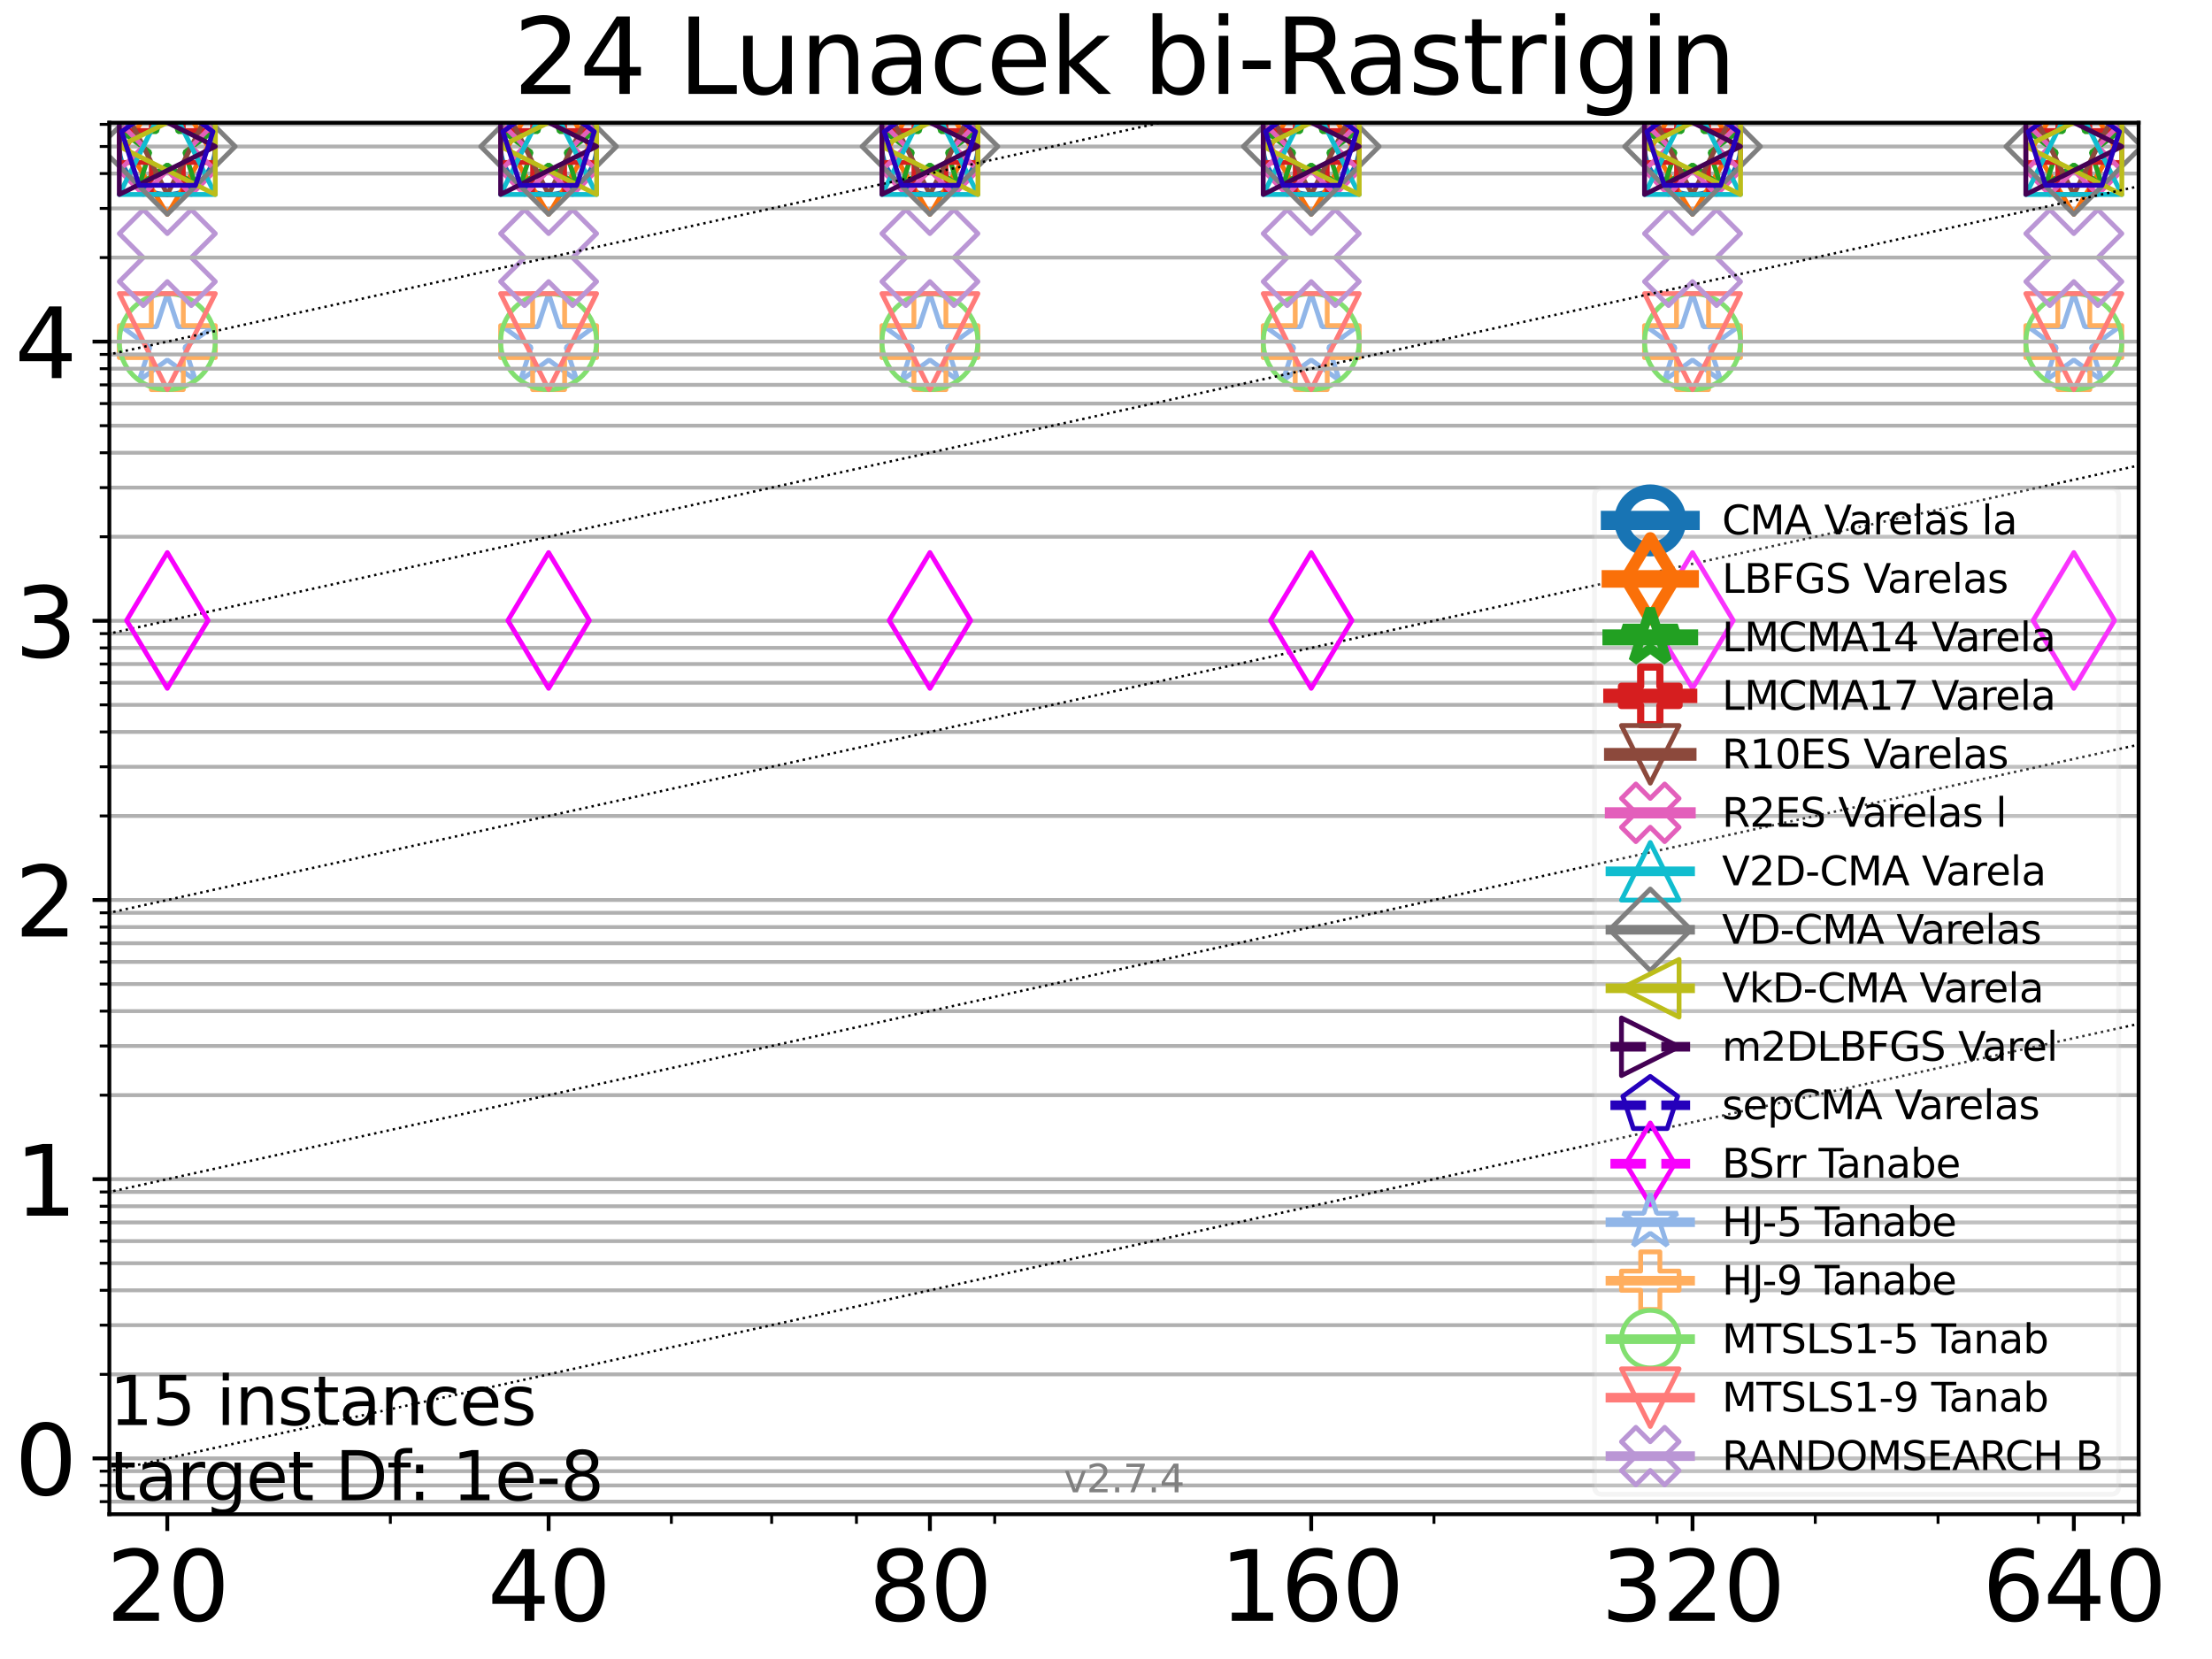 <?xml version="1.0" encoding="utf-8" standalone="no"?>
<!DOCTYPE svg PUBLIC "-//W3C//DTD SVG 1.1//EN"
  "http://www.w3.org/Graphics/SVG/1.1/DTD/svg11.dtd">
<svg xmlns:xlink="http://www.w3.org/1999/xlink" width="460.8pt" height="345.6pt" viewBox="0 0 460.8 345.6" xmlns="http://www.w3.org/2000/svg" version="1.1">
 <defs>
  <style type="text/css">*{stroke-linejoin: round; stroke-linecap: butt}</style>
 </defs>
 <g id="figure_1">
  <g id="patch_1">
   <path d="M 0 345.6 
L 460.8 345.6 
L 460.8 0 
L 0 0 
z
" style="fill: #ffffff"/>
  </g>
  <g id="axes_1">
   <g id="patch_2">
    <path d="M 22.78 315.44 
L 445.515 315.44 
L 445.515 25.56 
L 22.78 25.56 
z
" style="fill: #ffffff"/>
   </g>
   <g id="line2d_1"/>
   <g id="line2d_2">
    <defs>
     <path id="m073ca9459c" d="M 0 -10 
L -2.245 -3.09 
L -9.511 -3.09 
L -3.633 1.18 
L -5.878 8.09 
L -0 3.82 
L 5.878 8.09 
L 3.633 1.18 
L 9.511 -3.09 
L 2.245 -3.09 
z
" style="stroke: #91b6e8; stroke-linejoin: bevel"/>
    </defs>
    <g clip-path="url(#p19a7066d64)">
     <use xlink:href="#m073ca9459c" x="34.854" y="71.162" style="fill-opacity: 0; stroke: #91b6e8; stroke-linejoin: bevel"/>
     <use xlink:href="#m073ca9459c" x="114.287" y="71.162" style="fill-opacity: 0; stroke: #91b6e8; stroke-linejoin: bevel"/>
     <use xlink:href="#m073ca9459c" x="193.719" y="71.163" style="fill-opacity: 0; stroke: #91b6e8; stroke-linejoin: bevel"/>
     <use xlink:href="#m073ca9459c" x="273.152" y="71.162" style="fill-opacity: 0; stroke: #91b6e8; stroke-linejoin: bevel"/>
     <use xlink:href="#m073ca9459c" x="352.584" y="71.162" style="fill-opacity: 0; stroke: #91b6e8; stroke-linejoin: bevel"/>
     <use xlink:href="#m073ca9459c" x="432.017" y="71.162" style="fill-opacity: 0; stroke: #91b6e8; stroke-linejoin: bevel"/>
    </g>
   </g>
   <g id="line2d_3"/>
   <g id="line2d_4">
    <defs>
     <path id="maa498eaaa7" d="M -3.333 10 
L 3.333 10 
L 3.333 3.333 
L 10 3.333 
L 10 -3.333 
L 3.333 -3.333 
L 3.333 -10 
L -3.333 -10 
L -3.333 -3.333 
L -10 -3.333 
L -10 3.333 
L -3.333 3.333 
z
" style="stroke: #ffae5f; stroke-linejoin: miter"/>
    </defs>
    <g clip-path="url(#p19a7066d64)">
     <use xlink:href="#maa498eaaa7" x="34.854" y="71.162" style="fill-opacity: 0; stroke: #ffae5f; stroke-linejoin: miter"/>
     <use xlink:href="#maa498eaaa7" x="114.287" y="71.162" style="fill-opacity: 0; stroke: #ffae5f; stroke-linejoin: miter"/>
     <use xlink:href="#maa498eaaa7" x="193.719" y="71.162" style="fill-opacity: 0; stroke: #ffae5f; stroke-linejoin: miter"/>
     <use xlink:href="#maa498eaaa7" x="273.152" y="71.162" style="fill-opacity: 0; stroke: #ffae5f; stroke-linejoin: miter"/>
     <use xlink:href="#maa498eaaa7" x="352.584" y="71.162" style="fill-opacity: 0; stroke: #ffae5f; stroke-linejoin: miter"/>
     <use xlink:href="#maa498eaaa7" x="432.017" y="71.162" style="fill-opacity: 0; stroke: #ffae5f; stroke-linejoin: miter"/>
    </g>
   </g>
   <g id="line2d_5"/>
   <g id="line2d_6">
    <defs>
     <path id="ma7c730eacf" d="M 0 10 
C 2.652 10 5.196 8.946 7.071 7.071 
C 8.946 5.196 10 2.652 10 0 
C 10 -2.652 8.946 -5.196 7.071 -7.071 
C 5.196 -8.946 2.652 -10 0 -10 
C -2.652 -10 -5.196 -8.946 -7.071 -7.071 
C -8.946 -5.196 -10 -2.652 -10 0 
C -10 2.652 -8.946 5.196 -7.071 7.071 
C -5.196 8.946 -2.652 10 0 10 
z
" style="stroke: #82df70"/>
    </defs>
    <g clip-path="url(#p19a7066d64)">
     <use xlink:href="#ma7c730eacf" x="34.854" y="71.162" style="fill-opacity: 0; stroke: #82df70"/>
     <use xlink:href="#ma7c730eacf" x="114.287" y="71.162" style="fill-opacity: 0; stroke: #82df70"/>
     <use xlink:href="#ma7c730eacf" x="193.719" y="71.162" style="fill-opacity: 0; stroke: #82df70"/>
     <use xlink:href="#ma7c730eacf" x="273.152" y="71.162" style="fill-opacity: 0; stroke: #82df70"/>
     <use xlink:href="#ma7c730eacf" x="352.584" y="71.162" style="fill-opacity: 0; stroke: #82df70"/>
     <use xlink:href="#ma7c730eacf" x="432.017" y="71.162" style="fill-opacity: 0; stroke: #82df70"/>
    </g>
   </g>
   <g id="line2d_7"/>
   <g id="line2d_8">
    <defs>
     <path id="m332d2edaa3" d="M -0 10 
L 10 -10 
L -10 -10 
z
" style="stroke: #ff7b79; stroke-linejoin: miter"/>
    </defs>
    <g clip-path="url(#p19a7066d64)">
     <use xlink:href="#m332d2edaa3" x="34.854" y="71.162" style="fill-opacity: 0; stroke: #ff7b79; stroke-linejoin: miter"/>
     <use xlink:href="#m332d2edaa3" x="114.287" y="71.162" style="fill-opacity: 0; stroke: #ff7b79; stroke-linejoin: miter"/>
     <use xlink:href="#m332d2edaa3" x="193.719" y="71.162" style="fill-opacity: 0; stroke: #ff7b79; stroke-linejoin: miter"/>
     <use xlink:href="#m332d2edaa3" x="273.152" y="71.162" style="fill-opacity: 0; stroke: #ff7b79; stroke-linejoin: miter"/>
     <use xlink:href="#m332d2edaa3" x="352.584" y="71.162" style="fill-opacity: 0; stroke: #ff7b79; stroke-linejoin: miter"/>
     <use xlink:href="#m332d2edaa3" x="432.017" y="71.163" style="fill-opacity: 0; stroke: #ff7b79; stroke-linejoin: miter"/>
    </g>
   </g>
   <g id="line2d_9"/>
   <g id="line2d_10">
    <defs>
     <path id="mae97845208" d="M -5 10 
L 0 5 
L 5 10 
L 10 5 
L 5 0 
L 10 -5 
L 5 -10 
L 0 -5 
L -5 -10 
L -10 -5 
L -5 0 
L -10 5 
z
" style="stroke: #ba96d5; stroke-linejoin: miter"/>
    </defs>
    <g clip-path="url(#p19a7066d64)">
     <use xlink:href="#mae97845208" x="34.854" y="53.659" style="fill-opacity: 0; stroke: #ba96d5; stroke-linejoin: miter"/>
     <use xlink:href="#mae97845208" x="114.287" y="53.659" style="fill-opacity: 0; stroke: #ba96d5; stroke-linejoin: miter"/>
     <use xlink:href="#mae97845208" x="193.719" y="53.659" style="fill-opacity: 0; stroke: #ba96d5; stroke-linejoin: miter"/>
     <use xlink:href="#mae97845208" x="273.152" y="53.659" style="fill-opacity: 0; stroke: #ba96d5; stroke-linejoin: miter"/>
     <use xlink:href="#mae97845208" x="352.584" y="53.659" style="fill-opacity: 0; stroke: #ba96d5; stroke-linejoin: miter"/>
     <use xlink:href="#mae97845208" x="432.017" y="53.659" style="fill-opacity: 0; stroke: #ba96d5; stroke-linejoin: miter"/>
    </g>
   </g>
   <g id="matplotlib.axis_1">
    <g id="xtick_1">
     <g id="line2d_11">
      <defs>
       <path id="m014acef63c" d="M 0 0 
L 0 3.5 
" style="stroke: #000000; stroke-width: 0.8"/>
      </defs>
      <g>
       <use xlink:href="#m014acef63c" x="34.854" y="315.44" style="stroke: #000000; stroke-width: 0.8"/>
      </g>
     </g>
     <g id="text_1">
      <!-- 20 -->
      <g transform="translate(22.129 337.637) scale(0.2 -0.2)">
       <defs>
        <path id="DejaVuSans-32" d="M 1228 531 
L 3431 531 
L 3431 0 
L 469 0 
L 469 531 
Q 828 903 1448 1529 
Q 2069 2156 2228 2338 
Q 2531 2678 2651 2914 
Q 2772 3150 2772 3378 
Q 2772 3750 2511 3984 
Q 2250 4219 1831 4219 
Q 1534 4219 1204 4116 
Q 875 4013 500 3803 
L 500 4441 
Q 881 4594 1212 4672 
Q 1544 4750 1819 4750 
Q 2544 4750 2975 4387 
Q 3406 4025 3406 3419 
Q 3406 3131 3298 2873 
Q 3191 2616 2906 2266 
Q 2828 2175 2409 1742 
Q 1991 1309 1228 531 
z
" transform="scale(0.016)"/>
        <path id="DejaVuSans-30" d="M 2034 4250 
Q 1547 4250 1301 3770 
Q 1056 3291 1056 2328 
Q 1056 1369 1301 889 
Q 1547 409 2034 409 
Q 2525 409 2770 889 
Q 3016 1369 3016 2328 
Q 3016 3291 2770 3770 
Q 2525 4250 2034 4250 
z
M 2034 4750 
Q 2819 4750 3233 4129 
Q 3647 3509 3647 2328 
Q 3647 1150 3233 529 
Q 2819 -91 2034 -91 
Q 1250 -91 836 529 
Q 422 1150 422 2328 
Q 422 3509 836 4129 
Q 1250 4750 2034 4750 
z
" transform="scale(0.016)"/>
       </defs>
       <use xlink:href="#DejaVuSans-32"/>
       <use xlink:href="#DejaVuSans-30" transform="translate(63.623 0)"/>
      </g>
     </g>
    </g>
    <g id="xtick_2">
     <g id="line2d_12">
      <g>
       <use xlink:href="#m014acef63c" x="114.287" y="315.44" style="stroke: #000000; stroke-width: 0.8"/>
      </g>
     </g>
     <g id="text_2">
      <!-- 40 -->
      <g transform="translate(101.562 337.637) scale(0.2 -0.2)">
       <defs>
        <path id="DejaVuSans-34" d="M 2419 4116 
L 825 1625 
L 2419 1625 
L 2419 4116 
z
M 2253 4666 
L 3047 4666 
L 3047 1625 
L 3713 1625 
L 3713 1100 
L 3047 1100 
L 3047 0 
L 2419 0 
L 2419 1100 
L 313 1100 
L 313 1709 
L 2253 4666 
z
" transform="scale(0.016)"/>
       </defs>
       <use xlink:href="#DejaVuSans-34"/>
       <use xlink:href="#DejaVuSans-30" transform="translate(63.623 0)"/>
      </g>
     </g>
    </g>
    <g id="xtick_3">
     <g id="line2d_13">
      <g>
       <use xlink:href="#m014acef63c" x="193.719" y="315.44" style="stroke: #000000; stroke-width: 0.8"/>
      </g>
     </g>
     <g id="text_3">
      <!-- 80 -->
      <g transform="translate(180.994 337.637) scale(0.2 -0.2)">
       <defs>
        <path id="DejaVuSans-38" d="M 2034 2216 
Q 1584 2216 1326 1975 
Q 1069 1734 1069 1313 
Q 1069 891 1326 650 
Q 1584 409 2034 409 
Q 2484 409 2743 651 
Q 3003 894 3003 1313 
Q 3003 1734 2745 1975 
Q 2488 2216 2034 2216 
z
M 1403 2484 
Q 997 2584 770 2862 
Q 544 3141 544 3541 
Q 544 4100 942 4425 
Q 1341 4750 2034 4750 
Q 2731 4750 3128 4425 
Q 3525 4100 3525 3541 
Q 3525 3141 3298 2862 
Q 3072 2584 2669 2484 
Q 3125 2378 3379 2068 
Q 3634 1759 3634 1313 
Q 3634 634 3220 271 
Q 2806 -91 2034 -91 
Q 1263 -91 848 271 
Q 434 634 434 1313 
Q 434 1759 690 2068 
Q 947 2378 1403 2484 
z
M 1172 3481 
Q 1172 3119 1398 2916 
Q 1625 2713 2034 2713 
Q 2441 2713 2670 2916 
Q 2900 3119 2900 3481 
Q 2900 3844 2670 4047 
Q 2441 4250 2034 4250 
Q 1625 4250 1398 4047 
Q 1172 3844 1172 3481 
z
" transform="scale(0.016)"/>
       </defs>
       <use xlink:href="#DejaVuSans-38"/>
       <use xlink:href="#DejaVuSans-30" transform="translate(63.623 0)"/>
      </g>
     </g>
    </g>
    <g id="xtick_4">
     <g id="line2d_14">
      <g>
       <use xlink:href="#m014acef63c" x="273.152" y="315.44" style="stroke: #000000; stroke-width: 0.8"/>
      </g>
     </g>
     <g id="text_4">
      <!-- 160 -->
      <g transform="translate(254.064 337.637) scale(0.2 -0.2)">
       <defs>
        <path id="DejaVuSans-31" d="M 794 531 
L 1825 531 
L 1825 4091 
L 703 3866 
L 703 4441 
L 1819 4666 
L 2450 4666 
L 2450 531 
L 3481 531 
L 3481 0 
L 794 0 
L 794 531 
z
" transform="scale(0.016)"/>
        <path id="DejaVuSans-36" d="M 2113 2584 
Q 1688 2584 1439 2293 
Q 1191 2003 1191 1497 
Q 1191 994 1439 701 
Q 1688 409 2113 409 
Q 2538 409 2786 701 
Q 3034 994 3034 1497 
Q 3034 2003 2786 2293 
Q 2538 2584 2113 2584 
z
M 3366 4563 
L 3366 3988 
Q 3128 4100 2886 4159 
Q 2644 4219 2406 4219 
Q 1781 4219 1451 3797 
Q 1122 3375 1075 2522 
Q 1259 2794 1537 2939 
Q 1816 3084 2150 3084 
Q 2853 3084 3261 2657 
Q 3669 2231 3669 1497 
Q 3669 778 3244 343 
Q 2819 -91 2113 -91 
Q 1303 -91 875 529 
Q 447 1150 447 2328 
Q 447 3434 972 4092 
Q 1497 4750 2381 4750 
Q 2619 4750 2861 4703 
Q 3103 4656 3366 4563 
z
" transform="scale(0.016)"/>
       </defs>
       <use xlink:href="#DejaVuSans-31"/>
       <use xlink:href="#DejaVuSans-36" transform="translate(63.623 0)"/>
       <use xlink:href="#DejaVuSans-30" transform="translate(127.246 0)"/>
      </g>
     </g>
    </g>
    <g id="xtick_5">
     <g id="line2d_15">
      <g>
       <use xlink:href="#m014acef63c" x="352.584" y="315.44" style="stroke: #000000; stroke-width: 0.8"/>
      </g>
     </g>
     <g id="text_5">
      <!-- 320 -->
      <g transform="translate(333.497 337.637) scale(0.2 -0.2)">
       <defs>
        <path id="DejaVuSans-33" d="M 2597 2516 
Q 3050 2419 3304 2112 
Q 3559 1806 3559 1356 
Q 3559 666 3084 287 
Q 2609 -91 1734 -91 
Q 1441 -91 1130 -33 
Q 819 25 488 141 
L 488 750 
Q 750 597 1062 519 
Q 1375 441 1716 441 
Q 2309 441 2620 675 
Q 2931 909 2931 1356 
Q 2931 1769 2642 2001 
Q 2353 2234 1838 2234 
L 1294 2234 
L 1294 2753 
L 1863 2753 
Q 2328 2753 2575 2939 
Q 2822 3125 2822 3475 
Q 2822 3834 2567 4026 
Q 2313 4219 1838 4219 
Q 1578 4219 1281 4162 
Q 984 4106 628 3988 
L 628 4550 
Q 988 4650 1302 4700 
Q 1616 4750 1894 4750 
Q 2613 4750 3031 4423 
Q 3450 4097 3450 3541 
Q 3450 3153 3228 2886 
Q 3006 2619 2597 2516 
z
" transform="scale(0.016)"/>
       </defs>
       <use xlink:href="#DejaVuSans-33"/>
       <use xlink:href="#DejaVuSans-32" transform="translate(63.623 0)"/>
       <use xlink:href="#DejaVuSans-30" transform="translate(127.246 0)"/>
      </g>
     </g>
    </g>
    <g id="xtick_6">
     <g id="line2d_16">
      <g>
       <use xlink:href="#m014acef63c" x="432.017" y="315.44" style="stroke: #000000; stroke-width: 0.8"/>
      </g>
     </g>
     <g id="text_6">
      <!-- 640 -->
      <g transform="translate(412.929 337.637) scale(0.2 -0.2)">
       <use xlink:href="#DejaVuSans-36"/>
       <use xlink:href="#DejaVuSans-34" transform="translate(63.623 0)"/>
       <use xlink:href="#DejaVuSans-30" transform="translate(127.246 0)"/>
      </g>
     </g>
    </g>
    <g id="xtick_7">
     <g id="line2d_17">
      <defs>
       <path id="mf90abd5af9" d="M 0 0 
L 0 2 
" style="stroke: #000000; stroke-width: 0.6"/>
      </defs>
      <g>
       <use xlink:href="#mf90abd5af9" x="81.319" y="315.44" style="stroke: #000000; stroke-width: 0.6"/>
      </g>
     </g>
    </g>
    <g id="xtick_8">
     <g id="line2d_18">
      <g>
       <use xlink:href="#mf90abd5af9" x="139.858" y="315.44" style="stroke: #000000; stroke-width: 0.6"/>
      </g>
     </g>
    </g>
    <g id="xtick_9">
     <g id="line2d_19">
      <g>
       <use xlink:href="#mf90abd5af9" x="160.752" y="315.44" style="stroke: #000000; stroke-width: 0.6"/>
      </g>
     </g>
    </g>
    <g id="xtick_10">
     <g id="line2d_20">
      <g>
       <use xlink:href="#mf90abd5af9" x="178.417" y="315.44" style="stroke: #000000; stroke-width: 0.6"/>
      </g>
     </g>
    </g>
    <g id="xtick_11">
     <g id="line2d_21">
      <g>
       <use xlink:href="#mf90abd5af9" x="207.217" y="315.44" style="stroke: #000000; stroke-width: 0.6"/>
      </g>
     </g>
    </g>
    <g id="xtick_12">
     <g id="line2d_22">
      <g>
       <use xlink:href="#mf90abd5af9" x="298.723" y="315.44" style="stroke: #000000; stroke-width: 0.6"/>
      </g>
     </g>
    </g>
    <g id="xtick_13">
     <g id="line2d_23">
      <g>
       <use xlink:href="#mf90abd5af9" x="345.188" y="315.44" style="stroke: #000000; stroke-width: 0.6"/>
      </g>
     </g>
    </g>
    <g id="xtick_14">
     <g id="line2d_24">
      <g>
       <use xlink:href="#mf90abd5af9" x="378.156" y="315.44" style="stroke: #000000; stroke-width: 0.6"/>
      </g>
     </g>
    </g>
    <g id="xtick_15">
     <g id="line2d_25">
      <g>
       <use xlink:href="#mf90abd5af9" x="403.728" y="315.44" style="stroke: #000000; stroke-width: 0.6"/>
      </g>
     </g>
    </g>
    <g id="xtick_16">
     <g id="line2d_26">
      <g>
       <use xlink:href="#mf90abd5af9" x="424.621" y="315.44" style="stroke: #000000; stroke-width: 0.6"/>
      </g>
     </g>
    </g>
    <g id="xtick_17">
     <g id="line2d_27">
      <g>
       <use xlink:href="#mf90abd5af9" x="442.286" y="315.44" style="stroke: #000000; stroke-width: 0.6"/>
      </g>
     </g>
    </g>
   </g>
   <g id="matplotlib.axis_2">
    <g id="ytick_1">
     <g id="line2d_28">
      <path d="M 22.78 303.808 
L 445.515 303.808 
" clip-path="url(#p19a7066d64)" style="fill: none; stroke: #b0b0b0; stroke-width: 0.8; stroke-linecap: square"/>
     </g>
     <g id="line2d_29">
      <defs>
       <path id="m20be21559c" d="M 0 0 
L -3.5 0 
" style="stroke: #000000; stroke-width: 0.8"/>
      </defs>
      <g>
       <use xlink:href="#m20be21559c" x="22.78" y="303.808" style="stroke: #000000; stroke-width: 0.8"/>
      </g>
     </g>
     <g id="text_7">
      <!-- 0 -->
      <g transform="translate(3.055 311.406) scale(0.2 -0.2)">
       <use xlink:href="#DejaVuSans-30"/>
      </g>
     </g>
    </g>
    <g id="ytick_2">
     <g id="line2d_30">
      <path d="M 22.78 245.648 
L 445.515 245.648 
" clip-path="url(#p19a7066d64)" style="fill: none; stroke: #b0b0b0; stroke-width: 0.8; stroke-linecap: square"/>
     </g>
     <g id="line2d_31">
      <g>
       <use xlink:href="#m20be21559c" x="22.78" y="245.648" style="stroke: #000000; stroke-width: 0.8"/>
      </g>
     </g>
     <g id="text_8">
      <!-- 1 -->
      <g transform="translate(3.055 253.246) scale(0.2 -0.2)">
       <use xlink:href="#DejaVuSans-31"/>
      </g>
     </g>
    </g>
    <g id="ytick_3">
     <g id="line2d_32">
      <path d="M 22.78 187.487 
L 445.515 187.487 
" clip-path="url(#p19a7066d64)" style="fill: none; stroke: #b0b0b0; stroke-width: 0.8; stroke-linecap: square"/>
     </g>
     <g id="line2d_33">
      <g>
       <use xlink:href="#m20be21559c" x="22.78" y="187.487" style="stroke: #000000; stroke-width: 0.8"/>
      </g>
     </g>
     <g id="text_9">
      <!-- 2 -->
      <g transform="translate(3.055 195.086) scale(0.2 -0.2)">
       <use xlink:href="#DejaVuSans-32"/>
      </g>
     </g>
    </g>
    <g id="ytick_4">
     <g id="line2d_34">
      <path d="M 22.78 129.327 
L 445.515 129.327 
" clip-path="url(#p19a7066d64)" style="fill: none; stroke: #b0b0b0; stroke-width: 0.8; stroke-linecap: square"/>
     </g>
     <g id="line2d_35">
      <g>
       <use xlink:href="#m20be21559c" x="22.78" y="129.327" style="stroke: #000000; stroke-width: 0.8"/>
      </g>
     </g>
     <g id="text_10">
      <!-- 3 -->
      <g transform="translate(3.055 136.926) scale(0.2 -0.2)">
       <use xlink:href="#DejaVuSans-33"/>
      </g>
     </g>
    </g>
    <g id="ytick_5">
     <g id="line2d_36">
      <path d="M 22.78 71.167 
L 445.515 71.167 
" clip-path="url(#p19a7066d64)" style="fill: none; stroke: #b0b0b0; stroke-width: 0.8; stroke-linecap: square"/>
     </g>
     <g id="line2d_37">
      <g>
       <use xlink:href="#m20be21559c" x="22.78" y="71.167" style="stroke: #000000; stroke-width: 0.8"/>
      </g>
     </g>
     <g id="text_11">
      <!-- 4 -->
      <g transform="translate(3.055 78.765) scale(0.2 -0.2)">
       <use xlink:href="#DejaVuSans-34"/>
      </g>
     </g>
    </g>
    <g id="ytick_6">
     <g id="line2d_38">
      <path d="M 22.78 312.817 
L 445.515 312.817 
" clip-path="url(#p19a7066d64)" style="fill: none; stroke: #b0b0b0; stroke-width: 0.8; stroke-linecap: square"/>
     </g>
     <g id="line2d_39">
      <defs>
       <path id="m650667b179" d="M 0 0 
L -2 0 
" style="stroke: #000000; stroke-width: 0.6"/>
      </defs>
      <g>
       <use xlink:href="#m650667b179" x="22.78" y="312.817" style="stroke: #000000; stroke-width: 0.6"/>
      </g>
     </g>
    </g>
    <g id="ytick_7">
     <g id="line2d_40">
      <path d="M 22.78 309.444 
L 445.515 309.444 
" clip-path="url(#p19a7066d64)" style="fill: none; stroke: #b0b0b0; stroke-width: 0.8; stroke-linecap: square"/>
     </g>
     <g id="line2d_41">
      <g>
       <use xlink:href="#m650667b179" x="22.78" y="309.444" style="stroke: #000000; stroke-width: 0.6"/>
      </g>
     </g>
    </g>
    <g id="ytick_8">
     <g id="line2d_42">
      <path d="M 22.78 306.469 
L 445.515 306.469 
" clip-path="url(#p19a7066d64)" style="fill: none; stroke: #b0b0b0; stroke-width: 0.8; stroke-linecap: square"/>
     </g>
     <g id="line2d_43">
      <g>
       <use xlink:href="#m650667b179" x="22.78" y="306.469" style="stroke: #000000; stroke-width: 0.6"/>
      </g>
     </g>
    </g>
    <g id="ytick_9">
     <g id="line2d_44">
      <path d="M 22.78 286.3 
L 445.515 286.3 
" clip-path="url(#p19a7066d64)" style="fill: none; stroke: #b0b0b0; stroke-width: 0.8; stroke-linecap: square"/>
     </g>
     <g id="line2d_45">
      <g>
       <use xlink:href="#m650667b179" x="22.78" y="286.3" style="stroke: #000000; stroke-width: 0.6"/>
      </g>
     </g>
    </g>
    <g id="ytick_10">
     <g id="line2d_46">
      <path d="M 22.78 276.058 
L 445.515 276.058 
" clip-path="url(#p19a7066d64)" style="fill: none; stroke: #b0b0b0; stroke-width: 0.8; stroke-linecap: square"/>
     </g>
     <g id="line2d_47">
      <g>
       <use xlink:href="#m650667b179" x="22.78" y="276.058" style="stroke: #000000; stroke-width: 0.6"/>
      </g>
     </g>
    </g>
    <g id="ytick_11">
     <g id="line2d_48">
      <path d="M 22.78 268.792 
L 445.515 268.792 
" clip-path="url(#p19a7066d64)" style="fill: none; stroke: #b0b0b0; stroke-width: 0.8; stroke-linecap: square"/>
     </g>
     <g id="line2d_49">
      <g>
       <use xlink:href="#m650667b179" x="22.78" y="268.792" style="stroke: #000000; stroke-width: 0.6"/>
      </g>
     </g>
    </g>
    <g id="ytick_12">
     <g id="line2d_50">
      <path d="M 22.78 263.156 
L 445.515 263.156 
" clip-path="url(#p19a7066d64)" style="fill: none; stroke: #b0b0b0; stroke-width: 0.8; stroke-linecap: square"/>
     </g>
     <g id="line2d_51">
      <g>
       <use xlink:href="#m650667b179" x="22.78" y="263.156" style="stroke: #000000; stroke-width: 0.6"/>
      </g>
     </g>
    </g>
    <g id="ytick_13">
     <g id="line2d_52">
      <path d="M 22.78 258.55 
L 445.515 258.55 
" clip-path="url(#p19a7066d64)" style="fill: none; stroke: #b0b0b0; stroke-width: 0.8; stroke-linecap: square"/>
     </g>
     <g id="line2d_53">
      <g>
       <use xlink:href="#m650667b179" x="22.78" y="258.55" style="stroke: #000000; stroke-width: 0.6"/>
      </g>
     </g>
    </g>
    <g id="ytick_14">
     <g id="line2d_54">
      <path d="M 22.78 254.657 
L 445.515 254.657 
" clip-path="url(#p19a7066d64)" style="fill: none; stroke: #b0b0b0; stroke-width: 0.8; stroke-linecap: square"/>
     </g>
     <g id="line2d_55">
      <g>
       <use xlink:href="#m650667b179" x="22.78" y="254.657" style="stroke: #000000; stroke-width: 0.6"/>
      </g>
     </g>
    </g>
    <g id="ytick_15">
     <g id="line2d_56">
      <path d="M 22.78 251.284 
L 445.515 251.284 
" clip-path="url(#p19a7066d64)" style="fill: none; stroke: #b0b0b0; stroke-width: 0.8; stroke-linecap: square"/>
     </g>
     <g id="line2d_57">
      <g>
       <use xlink:href="#m650667b179" x="22.78" y="251.284" style="stroke: #000000; stroke-width: 0.6"/>
      </g>
     </g>
    </g>
    <g id="ytick_16">
     <g id="line2d_58">
      <path d="M 22.78 248.309 
L 445.515 248.309 
" clip-path="url(#p19a7066d64)" style="fill: none; stroke: #b0b0b0; stroke-width: 0.8; stroke-linecap: square"/>
     </g>
     <g id="line2d_59">
      <g>
       <use xlink:href="#m650667b179" x="22.78" y="248.309" style="stroke: #000000; stroke-width: 0.6"/>
      </g>
     </g>
    </g>
    <g id="ytick_17">
     <g id="line2d_60">
      <path d="M 22.78 228.14 
L 445.515 228.14 
" clip-path="url(#p19a7066d64)" style="fill: none; stroke: #b0b0b0; stroke-width: 0.8; stroke-linecap: square"/>
     </g>
     <g id="line2d_61">
      <g>
       <use xlink:href="#m650667b179" x="22.78" y="228.14" style="stroke: #000000; stroke-width: 0.6"/>
      </g>
     </g>
    </g>
    <g id="ytick_18">
     <g id="line2d_62">
      <path d="M 22.78 217.898 
L 445.515 217.898 
" clip-path="url(#p19a7066d64)" style="fill: none; stroke: #b0b0b0; stroke-width: 0.8; stroke-linecap: square"/>
     </g>
     <g id="line2d_63">
      <g>
       <use xlink:href="#m650667b179" x="22.78" y="217.898" style="stroke: #000000; stroke-width: 0.6"/>
      </g>
     </g>
    </g>
    <g id="ytick_19">
     <g id="line2d_64">
      <path d="M 22.78 210.632 
L 445.515 210.632 
" clip-path="url(#p19a7066d64)" style="fill: none; stroke: #b0b0b0; stroke-width: 0.8; stroke-linecap: square"/>
     </g>
     <g id="line2d_65">
      <g>
       <use xlink:href="#m650667b179" x="22.78" y="210.632" style="stroke: #000000; stroke-width: 0.6"/>
      </g>
     </g>
    </g>
    <g id="ytick_20">
     <g id="line2d_66">
      <path d="M 22.78 204.995 
L 445.515 204.995 
" clip-path="url(#p19a7066d64)" style="fill: none; stroke: #b0b0b0; stroke-width: 0.8; stroke-linecap: square"/>
     </g>
     <g id="line2d_67">
      <g>
       <use xlink:href="#m650667b179" x="22.78" y="204.995" style="stroke: #000000; stroke-width: 0.6"/>
      </g>
     </g>
    </g>
    <g id="ytick_21">
     <g id="line2d_68">
      <path d="M 22.78 200.39 
L 445.515 200.39 
" clip-path="url(#p19a7066d64)" style="fill: none; stroke: #b0b0b0; stroke-width: 0.8; stroke-linecap: square"/>
     </g>
     <g id="line2d_69">
      <g>
       <use xlink:href="#m650667b179" x="22.78" y="200.39" style="stroke: #000000; stroke-width: 0.6"/>
      </g>
     </g>
    </g>
    <g id="ytick_22">
     <g id="line2d_70">
      <path d="M 22.78 196.497 
L 445.515 196.497 
" clip-path="url(#p19a7066d64)" style="fill: none; stroke: #b0b0b0; stroke-width: 0.8; stroke-linecap: square"/>
     </g>
     <g id="line2d_71">
      <g>
       <use xlink:href="#m650667b179" x="22.78" y="196.497" style="stroke: #000000; stroke-width: 0.6"/>
      </g>
     </g>
    </g>
    <g id="ytick_23">
     <g id="line2d_72">
      <path d="M 22.78 193.124 
L 445.515 193.124 
" clip-path="url(#p19a7066d64)" style="fill: none; stroke: #b0b0b0; stroke-width: 0.8; stroke-linecap: square"/>
     </g>
     <g id="line2d_73">
      <g>
       <use xlink:href="#m650667b179" x="22.78" y="193.124" style="stroke: #000000; stroke-width: 0.6"/>
      </g>
     </g>
    </g>
    <g id="ytick_24">
     <g id="line2d_74">
      <path d="M 22.78 190.149 
L 445.515 190.149 
" clip-path="url(#p19a7066d64)" style="fill: none; stroke: #b0b0b0; stroke-width: 0.8; stroke-linecap: square"/>
     </g>
     <g id="line2d_75">
      <g>
       <use xlink:href="#m650667b179" x="22.78" y="190.149" style="stroke: #000000; stroke-width: 0.6"/>
      </g>
     </g>
    </g>
    <g id="ytick_25">
     <g id="line2d_76">
      <path d="M 22.78 169.979 
L 445.515 169.979 
" clip-path="url(#p19a7066d64)" style="fill: none; stroke: #b0b0b0; stroke-width: 0.8; stroke-linecap: square"/>
     </g>
     <g id="line2d_77">
      <g>
       <use xlink:href="#m650667b179" x="22.78" y="169.979" style="stroke: #000000; stroke-width: 0.6"/>
      </g>
     </g>
    </g>
    <g id="ytick_26">
     <g id="line2d_78">
      <path d="M 22.78 159.738 
L 445.515 159.738 
" clip-path="url(#p19a7066d64)" style="fill: none; stroke: #b0b0b0; stroke-width: 0.8; stroke-linecap: square"/>
     </g>
     <g id="line2d_79">
      <g>
       <use xlink:href="#m650667b179" x="22.78" y="159.738" style="stroke: #000000; stroke-width: 0.6"/>
      </g>
     </g>
    </g>
    <g id="ytick_27">
     <g id="line2d_80">
      <path d="M 22.78 152.471 
L 445.515 152.471 
" clip-path="url(#p19a7066d64)" style="fill: none; stroke: #b0b0b0; stroke-width: 0.8; stroke-linecap: square"/>
     </g>
     <g id="line2d_81">
      <g>
       <use xlink:href="#m650667b179" x="22.78" y="152.471" style="stroke: #000000; stroke-width: 0.6"/>
      </g>
     </g>
    </g>
    <g id="ytick_28">
     <g id="line2d_82">
      <path d="M 22.78 146.835 
L 445.515 146.835 
" clip-path="url(#p19a7066d64)" style="fill: none; stroke: #b0b0b0; stroke-width: 0.8; stroke-linecap: square"/>
     </g>
     <g id="line2d_83">
      <g>
       <use xlink:href="#m650667b179" x="22.78" y="146.835" style="stroke: #000000; stroke-width: 0.6"/>
      </g>
     </g>
    </g>
    <g id="ytick_29">
     <g id="line2d_84">
      <path d="M 22.78 142.23 
L 445.515 142.23 
" clip-path="url(#p19a7066d64)" style="fill: none; stroke: #b0b0b0; stroke-width: 0.8; stroke-linecap: square"/>
     </g>
     <g id="line2d_85">
      <g>
       <use xlink:href="#m650667b179" x="22.78" y="142.23" style="stroke: #000000; stroke-width: 0.6"/>
      </g>
     </g>
    </g>
    <g id="ytick_30">
     <g id="line2d_86">
      <path d="M 22.78 138.336 
L 445.515 138.336 
" clip-path="url(#p19a7066d64)" style="fill: none; stroke: #b0b0b0; stroke-width: 0.8; stroke-linecap: square"/>
     </g>
     <g id="line2d_87">
      <g>
       <use xlink:href="#m650667b179" x="22.78" y="138.336" style="stroke: #000000; stroke-width: 0.6"/>
      </g>
     </g>
    </g>
    <g id="ytick_31">
     <g id="line2d_88">
      <path d="M 22.78 134.963 
L 445.515 134.963 
" clip-path="url(#p19a7066d64)" style="fill: none; stroke: #b0b0b0; stroke-width: 0.8; stroke-linecap: square"/>
     </g>
     <g id="line2d_89">
      <g>
       <use xlink:href="#m650667b179" x="22.78" y="134.963" style="stroke: #000000; stroke-width: 0.6"/>
      </g>
     </g>
    </g>
    <g id="ytick_32">
     <g id="line2d_90">
      <path d="M 22.78 131.988 
L 445.515 131.988 
" clip-path="url(#p19a7066d64)" style="fill: none; stroke: #b0b0b0; stroke-width: 0.8; stroke-linecap: square"/>
     </g>
     <g id="line2d_91">
      <g>
       <use xlink:href="#m650667b179" x="22.78" y="131.988" style="stroke: #000000; stroke-width: 0.6"/>
      </g>
     </g>
    </g>
    <g id="ytick_33">
     <g id="line2d_92">
      <path d="M 22.78 111.819 
L 445.515 111.819 
" clip-path="url(#p19a7066d64)" style="fill: none; stroke: #b0b0b0; stroke-width: 0.8; stroke-linecap: square"/>
     </g>
     <g id="line2d_93">
      <g>
       <use xlink:href="#m650667b179" x="22.78" y="111.819" style="stroke: #000000; stroke-width: 0.6"/>
      </g>
     </g>
    </g>
    <g id="ytick_34">
     <g id="line2d_94">
      <path d="M 22.78 101.578 
L 445.515 101.578 
" clip-path="url(#p19a7066d64)" style="fill: none; stroke: #b0b0b0; stroke-width: 0.8; stroke-linecap: square"/>
     </g>
     <g id="line2d_95">
      <g>
       <use xlink:href="#m650667b179" x="22.78" y="101.578" style="stroke: #000000; stroke-width: 0.6"/>
      </g>
     </g>
    </g>
    <g id="ytick_35">
     <g id="line2d_96">
      <path d="M 22.78 94.311 
L 445.515 94.311 
" clip-path="url(#p19a7066d64)" style="fill: none; stroke: #b0b0b0; stroke-width: 0.8; stroke-linecap: square"/>
     </g>
     <g id="line2d_97">
      <g>
       <use xlink:href="#m650667b179" x="22.78" y="94.311" style="stroke: #000000; stroke-width: 0.6"/>
      </g>
     </g>
    </g>
    <g id="ytick_36">
     <g id="line2d_98">
      <path d="M 22.78 88.675 
L 445.515 88.675 
" clip-path="url(#p19a7066d64)" style="fill: none; stroke: #b0b0b0; stroke-width: 0.8; stroke-linecap: square"/>
     </g>
     <g id="line2d_99">
      <g>
       <use xlink:href="#m650667b179" x="22.78" y="88.675" style="stroke: #000000; stroke-width: 0.6"/>
      </g>
     </g>
    </g>
    <g id="ytick_37">
     <g id="line2d_100">
      <path d="M 22.78 84.07 
L 445.515 84.07 
" clip-path="url(#p19a7066d64)" style="fill: none; stroke: #b0b0b0; stroke-width: 0.8; stroke-linecap: square"/>
     </g>
     <g id="line2d_101">
      <g>
       <use xlink:href="#m650667b179" x="22.78" y="84.07" style="stroke: #000000; stroke-width: 0.6"/>
      </g>
     </g>
    </g>
    <g id="ytick_38">
     <g id="line2d_102">
      <path d="M 22.78 80.176 
L 445.515 80.176 
" clip-path="url(#p19a7066d64)" style="fill: none; stroke: #b0b0b0; stroke-width: 0.8; stroke-linecap: square"/>
     </g>
     <g id="line2d_103">
      <g>
       <use xlink:href="#m650667b179" x="22.78" y="80.176" style="stroke: #000000; stroke-width: 0.6"/>
      </g>
     </g>
    </g>
    <g id="ytick_39">
     <g id="line2d_104">
      <path d="M 22.78 76.803 
L 445.515 76.803 
" clip-path="url(#p19a7066d64)" style="fill: none; stroke: #b0b0b0; stroke-width: 0.8; stroke-linecap: square"/>
     </g>
     <g id="line2d_105">
      <g>
       <use xlink:href="#m650667b179" x="22.78" y="76.803" style="stroke: #000000; stroke-width: 0.6"/>
      </g>
     </g>
    </g>
    <g id="ytick_40">
     <g id="line2d_106">
      <path d="M 22.78 73.828 
L 445.515 73.828 
" clip-path="url(#p19a7066d64)" style="fill: none; stroke: #b0b0b0; stroke-width: 0.8; stroke-linecap: square"/>
     </g>
     <g id="line2d_107">
      <g>
       <use xlink:href="#m650667b179" x="22.78" y="73.828" style="stroke: #000000; stroke-width: 0.6"/>
      </g>
     </g>
    </g>
    <g id="ytick_41">
     <g id="line2d_108">
      <path d="M 22.78 53.659 
L 445.515 53.659 
" clip-path="url(#p19a7066d64)" style="fill: none; stroke: #b0b0b0; stroke-width: 0.8; stroke-linecap: square"/>
     </g>
     <g id="line2d_109">
      <g>
       <use xlink:href="#m650667b179" x="22.78" y="53.659" style="stroke: #000000; stroke-width: 0.6"/>
      </g>
     </g>
    </g>
    <g id="ytick_42">
     <g id="line2d_110">
      <path d="M 22.78 43.417 
L 445.515 43.417 
" clip-path="url(#p19a7066d64)" style="fill: none; stroke: #b0b0b0; stroke-width: 0.8; stroke-linecap: square"/>
     </g>
     <g id="line2d_111">
      <g>
       <use xlink:href="#m650667b179" x="22.78" y="43.417" style="stroke: #000000; stroke-width: 0.6"/>
      </g>
     </g>
    </g>
    <g id="ytick_43">
     <g id="line2d_112">
      <path d="M 22.78 36.151 
L 445.515 36.151 
" clip-path="url(#p19a7066d64)" style="fill: none; stroke: #b0b0b0; stroke-width: 0.8; stroke-linecap: square"/>
     </g>
     <g id="line2d_113">
      <g>
       <use xlink:href="#m650667b179" x="22.78" y="36.151" style="stroke: #000000; stroke-width: 0.6"/>
      </g>
     </g>
    </g>
    <g id="ytick_44">
     <g id="line2d_114">
      <path d="M 22.78 30.515 
L 445.515 30.515 
" clip-path="url(#p19a7066d64)" style="fill: none; stroke: #b0b0b0; stroke-width: 0.8; stroke-linecap: square"/>
     </g>
     <g id="line2d_115">
      <g>
       <use xlink:href="#m650667b179" x="22.78" y="30.515" style="stroke: #000000; stroke-width: 0.6"/>
      </g>
     </g>
    </g>
    <g id="ytick_45">
     <g id="line2d_116">
      <path d="M 22.78 25.909 
L 445.515 25.909 
" clip-path="url(#p19a7066d64)" style="fill: none; stroke: #b0b0b0; stroke-width: 0.8; stroke-linecap: square"/>
     </g>
     <g id="line2d_117">
      <g>
       <use xlink:href="#m650667b179" x="22.78" y="25.909" style="stroke: #000000; stroke-width: 0.6"/>
      </g>
     </g>
    </g>
   </g>
   <g id="line2d_118"/>
   <g id="line2d_119">
    <defs>
     <path id="m332f720a8e" d="M 0 10 
C 2.652 10 5.196 8.946 7.071 7.071 
C 8.946 5.196 10 2.652 10 0 
C 10 -2.652 8.946 -5.196 7.071 -7.071 
C 5.196 -8.946 2.652 -10 0 -10 
C -2.652 -10 -5.196 -8.946 -7.071 -7.071 
C -8.946 -5.196 -10 -2.652 -10 0 
C -10 2.652 -8.946 5.196 -7.071 7.071 
C -5.196 8.946 -2.652 10 0 10 
z
" style="stroke: #1874b4"/>
    </defs>
    <g clip-path="url(#p19a7066d64)">
     <use xlink:href="#m332f720a8e" x="34.854" y="30.514" style="fill-opacity: 0; stroke: #1874b4"/>
     <use xlink:href="#m332f720a8e" x="114.287" y="30.514" style="fill-opacity: 0; stroke: #1874b4"/>
     <use xlink:href="#m332f720a8e" x="193.719" y="30.515" style="fill-opacity: 0; stroke: #1874b4"/>
     <use xlink:href="#m332f720a8e" x="273.152" y="30.515" style="fill-opacity: 0; stroke: #1874b4"/>
     <use xlink:href="#m332f720a8e" x="352.584" y="30.515" style="fill-opacity: 0; stroke: #1874b4"/>
    </g>
   </g>
   <g id="line2d_120"/>
   <g id="line2d_121">
    <defs>
     <path id="mc58419f7cc" d="M 0 14.142 
L 8.485 0 
L 0 -14.142 
L -8.485 0 
z
" style="stroke: #fa7009; stroke-linejoin: miter"/>
    </defs>
    <g clip-path="url(#p19a7066d64)">
     <use xlink:href="#mc58419f7cc" x="34.854" y="30.512" style="fill-opacity: 0; stroke: #fa7009; stroke-linejoin: miter"/>
     <use xlink:href="#mc58419f7cc" x="114.287" y="30.503" style="fill-opacity: 0; stroke: #fa7009; stroke-linejoin: miter"/>
     <use xlink:href="#mc58419f7cc" x="193.719" y="30.514" style="fill-opacity: 0; stroke: #fa7009; stroke-linejoin: miter"/>
     <use xlink:href="#mc58419f7cc" x="273.152" y="30.498" style="fill-opacity: 0; stroke: #fa7009; stroke-linejoin: miter"/>
     <use xlink:href="#mc58419f7cc" x="352.584" y="30.512" style="fill-opacity: 0; stroke: #fa7009; stroke-linejoin: miter"/>
     <use xlink:href="#mc58419f7cc" x="432.017" y="30.509" style="fill-opacity: 0; stroke: #fa7009; stroke-linejoin: miter"/>
    </g>
   </g>
   <g id="line2d_122"/>
   <g id="line2d_123">
    <defs>
     <path id="m7ff7da0004" d="M 0 -10 
L -2.245 -3.09 
L -9.511 -3.09 
L -3.633 1.18 
L -5.878 8.09 
L -0 3.82 
L 5.878 8.09 
L 3.633 1.18 
L 9.511 -3.09 
L 2.245 -3.09 
z
" style="stroke: #22a022; stroke-linejoin: bevel"/>
    </defs>
    <g clip-path="url(#p19a7066d64)">
     <use xlink:href="#m7ff7da0004" x="34.854" y="30.514" style="fill-opacity: 0; stroke: #22a022; stroke-linejoin: bevel"/>
     <use xlink:href="#m7ff7da0004" x="114.287" y="30.514" style="fill-opacity: 0; stroke: #22a022; stroke-linejoin: bevel"/>
     <use xlink:href="#m7ff7da0004" x="193.719" y="30.515" style="fill-opacity: 0; stroke: #22a022; stroke-linejoin: bevel"/>
     <use xlink:href="#m7ff7da0004" x="273.152" y="30.515" style="fill-opacity: 0; stroke: #22a022; stroke-linejoin: bevel"/>
     <use xlink:href="#m7ff7da0004" x="352.584" y="30.515" style="fill-opacity: 0; stroke: #22a022; stroke-linejoin: bevel"/>
     <use xlink:href="#m7ff7da0004" x="432.017" y="30.515" style="fill-opacity: 0; stroke: #22a022; stroke-linejoin: bevel"/>
    </g>
   </g>
   <g id="line2d_124"/>
   <g id="line2d_125">
    <defs>
     <path id="m3e291dbc55" d="M -3.333 10 
L 3.333 10 
L 3.333 3.333 
L 10 3.333 
L 10 -3.333 
L 3.333 -3.333 
L 3.333 -10 
L -3.333 -10 
L -3.333 -3.333 
L -10 -3.333 
L -10 3.333 
L -3.333 3.333 
z
" style="stroke: #d61e1f; stroke-linejoin: miter"/>
    </defs>
    <g clip-path="url(#p19a7066d64)">
     <use xlink:href="#m3e291dbc55" x="34.854" y="30.514" style="fill-opacity: 0; stroke: #d61e1f; stroke-linejoin: miter"/>
     <use xlink:href="#m3e291dbc55" x="114.287" y="30.514" style="fill-opacity: 0; stroke: #d61e1f; stroke-linejoin: miter"/>
     <use xlink:href="#m3e291dbc55" x="193.719" y="30.515" style="fill-opacity: 0; stroke: #d61e1f; stroke-linejoin: miter"/>
     <use xlink:href="#m3e291dbc55" x="273.152" y="30.515" style="fill-opacity: 0; stroke: #d61e1f; stroke-linejoin: miter"/>
     <use xlink:href="#m3e291dbc55" x="352.584" y="30.515" style="fill-opacity: 0; stroke: #d61e1f; stroke-linejoin: miter"/>
     <use xlink:href="#m3e291dbc55" x="432.017" y="30.515" style="fill-opacity: 0; stroke: #d61e1f; stroke-linejoin: miter"/>
    </g>
   </g>
   <g id="line2d_126"/>
   <g id="line2d_127">
    <defs>
     <path id="m301897d222" d="M -0 10 
L 10 -10 
L -10 -10 
z
" style="stroke: #8c493c; stroke-linejoin: miter"/>
    </defs>
    <g clip-path="url(#p19a7066d64)">
     <use xlink:href="#m301897d222" x="34.854" y="30.514" style="fill-opacity: 0; stroke: #8c493c; stroke-linejoin: miter"/>
     <use xlink:href="#m301897d222" x="114.287" y="30.514" style="fill-opacity: 0; stroke: #8c493c; stroke-linejoin: miter"/>
     <use xlink:href="#m301897d222" x="193.719" y="30.515" style="fill-opacity: 0; stroke: #8c493c; stroke-linejoin: miter"/>
     <use xlink:href="#m301897d222" x="273.152" y="30.515" style="fill-opacity: 0; stroke: #8c493c; stroke-linejoin: miter"/>
     <use xlink:href="#m301897d222" x="352.584" y="30.515" style="fill-opacity: 0; stroke: #8c493c; stroke-linejoin: miter"/>
     <use xlink:href="#m301897d222" x="432.017" y="30.515" style="fill-opacity: 0; stroke: #8c493c; stroke-linejoin: miter"/>
    </g>
   </g>
   <g id="line2d_128"/>
   <g id="line2d_129">
    <defs>
     <path id="mad8cefcaf1" d="M -5 10 
L 0 5 
L 5 10 
L 10 5 
L 5 0 
L 10 -5 
L 5 -10 
L 0 -5 
L -5 -10 
L -10 -5 
L -5 0 
L -10 5 
z
" style="stroke: #e35fbb; stroke-linejoin: miter"/>
    </defs>
    <g clip-path="url(#p19a7066d64)">
     <use xlink:href="#mad8cefcaf1" x="34.854" y="30.514" style="fill-opacity: 0; stroke: #e35fbb; stroke-linejoin: miter"/>
     <use xlink:href="#mad8cefcaf1" x="114.287" y="30.514" style="fill-opacity: 0; stroke: #e35fbb; stroke-linejoin: miter"/>
     <use xlink:href="#mad8cefcaf1" x="193.719" y="30.515" style="fill-opacity: 0; stroke: #e35fbb; stroke-linejoin: miter"/>
     <use xlink:href="#mad8cefcaf1" x="273.152" y="30.515" style="fill-opacity: 0; stroke: #e35fbb; stroke-linejoin: miter"/>
     <use xlink:href="#mad8cefcaf1" x="352.584" y="30.515" style="fill-opacity: 0; stroke: #e35fbb; stroke-linejoin: miter"/>
     <use xlink:href="#mad8cefcaf1" x="432.017" y="30.515" style="fill-opacity: 0; stroke: #e35fbb; stroke-linejoin: miter"/>
    </g>
   </g>
   <g id="line2d_130"/>
   <g id="line2d_131">
    <defs>
     <path id="mb44362b2d7" d="M 0 -10 
L -10 10 
L 10 10 
z
" style="stroke: #11bdcf; stroke-linejoin: miter"/>
    </defs>
    <g clip-path="url(#p19a7066d64)">
     <use xlink:href="#mb44362b2d7" x="34.854" y="30.514" style="fill-opacity: 0; stroke: #11bdcf; stroke-linejoin: miter"/>
     <use xlink:href="#mb44362b2d7" x="114.287" y="30.514" style="fill-opacity: 0; stroke: #11bdcf; stroke-linejoin: miter"/>
     <use xlink:href="#mb44362b2d7" x="193.719" y="30.514" style="fill-opacity: 0; stroke: #11bdcf; stroke-linejoin: miter"/>
     <use xlink:href="#mb44362b2d7" x="273.152" y="30.515" style="fill-opacity: 0; stroke: #11bdcf; stroke-linejoin: miter"/>
     <use xlink:href="#mb44362b2d7" x="352.584" y="30.515" style="fill-opacity: 0; stroke: #11bdcf; stroke-linejoin: miter"/>
     <use xlink:href="#mb44362b2d7" x="432.017" y="30.515" style="fill-opacity: 0; stroke: #11bdcf; stroke-linejoin: miter"/>
    </g>
   </g>
   <g id="line2d_132"/>
   <g id="line2d_133">
    <defs>
     <path id="m8c941f1fc7" d="M 0 14.142 
L 14.142 0 
L 0 -14.142 
L -14.142 0 
z
" style="stroke: #7f7f7f; stroke-linejoin: miter"/>
    </defs>
    <g clip-path="url(#p19a7066d64)">
     <use xlink:href="#m8c941f1fc7" x="34.854" y="30.514" style="fill-opacity: 0; stroke: #7f7f7f; stroke-linejoin: miter"/>
     <use xlink:href="#m8c941f1fc7" x="114.287" y="30.514" style="fill-opacity: 0; stroke: #7f7f7f; stroke-linejoin: miter"/>
     <use xlink:href="#m8c941f1fc7" x="193.719" y="30.514" style="fill-opacity: 0; stroke: #7f7f7f; stroke-linejoin: miter"/>
     <use xlink:href="#m8c941f1fc7" x="273.152" y="30.515" style="fill-opacity: 0; stroke: #7f7f7f; stroke-linejoin: miter"/>
     <use xlink:href="#m8c941f1fc7" x="352.584" y="30.515" style="fill-opacity: 0; stroke: #7f7f7f; stroke-linejoin: miter"/>
     <use xlink:href="#m8c941f1fc7" x="432.017" y="30.515" style="fill-opacity: 0; stroke: #7f7f7f; stroke-linejoin: miter"/>
    </g>
   </g>
   <g id="line2d_134"/>
   <g id="line2d_135">
    <defs>
     <path id="mcf5d234fea" d="M -10 -0 
L 10 10 
L 10 -10 
z
" style="stroke: #bcbd1a; stroke-linejoin: miter"/>
    </defs>
    <g clip-path="url(#p19a7066d64)">
     <use xlink:href="#mcf5d234fea" x="34.854" y="30.514" style="fill-opacity: 0; stroke: #bcbd1a; stroke-linejoin: miter"/>
     <use xlink:href="#mcf5d234fea" x="114.287" y="30.514" style="fill-opacity: 0; stroke: #bcbd1a; stroke-linejoin: miter"/>
     <use xlink:href="#mcf5d234fea" x="193.719" y="30.515" style="fill-opacity: 0; stroke: #bcbd1a; stroke-linejoin: miter"/>
     <use xlink:href="#mcf5d234fea" x="273.152" y="30.515" style="fill-opacity: 0; stroke: #bcbd1a; stroke-linejoin: miter"/>
     <use xlink:href="#mcf5d234fea" x="352.584" y="30.515" style="fill-opacity: 0; stroke: #bcbd1a; stroke-linejoin: miter"/>
     <use xlink:href="#mcf5d234fea" x="432.017" y="30.515" style="fill-opacity: 0; stroke: #bcbd1a; stroke-linejoin: miter"/>
    </g>
   </g>
   <g id="line2d_136"/>
   <g id="line2d_137">
    <path d="M -1 311.711 
L 461.8 209.703 
" clip-path="url(#p19a7066d64)" style="fill: none; stroke-dasharray: 0.5,0.825; stroke-dashoffset: 0; stroke: #000000; stroke-width: 0.5"/>
   </g>
   <g id="line2d_138">
    <path d="M -1 253.55 
L 461.8 151.543 
" clip-path="url(#p19a7066d64)" style="fill: none; stroke-dasharray: 0.5,0.825; stroke-dashoffset: 0; stroke: #000000; stroke-width: 0.5"/>
   </g>
   <g id="line2d_139">
    <path d="M -1 195.39 
L 461.8 93.383 
" clip-path="url(#p19a7066d64)" style="fill: none; stroke-dasharray: 0.5,0.825; stroke-dashoffset: 0; stroke: #000000; stroke-width: 0.5"/>
   </g>
   <g id="line2d_140">
    <path d="M -1 137.23 
L 461.8 35.223 
" clip-path="url(#p19a7066d64)" style="fill: none; stroke-dasharray: 0.5,0.825; stroke-dashoffset: 0; stroke: #000000; stroke-width: 0.5"/>
   </g>
   <g id="line2d_141">
    <path d="M -1 79.07 
L 362.271 -1 
" clip-path="url(#p19a7066d64)" style="fill: none; stroke-dasharray: 0.5,0.825; stroke-dashoffset: 0; stroke: #000000; stroke-width: 0.5"/>
   </g>
   <g id="line2d_142">
    <path d="M -1 20.909 
L 98.401 -1 
" clip-path="url(#p19a7066d64)" style="fill: none; stroke-dasharray: 0.5,0.825; stroke-dashoffset: 0; stroke: #000000; stroke-width: 0.5"/>
   </g>
   <g id="line2d_143">
    <path clip-path="url(#p19a7066d64)" style="fill: none; stroke-dasharray: 0.5,0.825; stroke-dashoffset: 0; stroke: #000000; stroke-width: 0.5"/>
   </g>
   <g id="line2d_144">
    <path clip-path="url(#p19a7066d64)" style="fill: none; stroke-dasharray: 0.5,0.825; stroke-dashoffset: 0; stroke: #000000; stroke-width: 0.5"/>
   </g>
   <g id="line2d_145">
    <path clip-path="url(#p19a7066d64)" style="fill: none; stroke-dasharray: 0.5,0.825; stroke-dashoffset: 0; stroke: #000000; stroke-width: 0.5"/>
   </g>
   <g id="line2d_146"/>
   <g id="line2d_147">
    <defs>
     <path id="m370a4b71fe" d="M 10 0 
L -10 -10 
L -10 10 
z
" style="stroke: #440154; stroke-linejoin: miter"/>
    </defs>
    <g clip-path="url(#p19a7066d64)">
     <use xlink:href="#m370a4b71fe" x="34.854" y="30.512" style="fill-opacity: 0; stroke: #440154; stroke-linejoin: miter"/>
     <use xlink:href="#m370a4b71fe" x="114.287" y="30.502" style="fill-opacity: 0; stroke: #440154; stroke-linejoin: miter"/>
     <use xlink:href="#m370a4b71fe" x="193.719" y="30.499" style="fill-opacity: 0; stroke: #440154; stroke-linejoin: miter"/>
     <use xlink:href="#m370a4b71fe" x="273.152" y="30.513" style="fill-opacity: 0; stroke: #440154; stroke-linejoin: miter"/>
     <use xlink:href="#m370a4b71fe" x="352.584" y="30.514" style="fill-opacity: 0; stroke: #440154; stroke-linejoin: miter"/>
     <use xlink:href="#m370a4b71fe" x="432.017" y="30.514" style="fill-opacity: 0; stroke: #440154; stroke-linejoin: miter"/>
    </g>
   </g>
   <g id="line2d_148"/>
   <g id="line2d_149">
    <defs>
     <path id="m5e73d68bd9" d="M 0 -10 
L -9.511 -3.09 
L -5.878 8.09 
L 5.878 8.09 
L 9.511 -3.09 
z
" style="stroke: #2500bb; stroke-linejoin: miter"/>
    </defs>
    <g clip-path="url(#p19a7066d64)">
     <use xlink:href="#m5e73d68bd9" x="34.854" y="30.514" style="fill-opacity: 0; stroke: #2500bb; stroke-linejoin: miter"/>
     <use xlink:href="#m5e73d68bd9" x="114.287" y="30.514" style="fill-opacity: 0; stroke: #2500bb; stroke-linejoin: miter"/>
     <use xlink:href="#m5e73d68bd9" x="193.719" y="30.514" style="fill-opacity: 0; stroke: #2500bb; stroke-linejoin: miter"/>
     <use xlink:href="#m5e73d68bd9" x="273.152" y="30.515" style="fill-opacity: 0; stroke: #2500bb; stroke-linejoin: miter"/>
     <use xlink:href="#m5e73d68bd9" x="352.584" y="30.515" style="fill-opacity: 0; stroke: #2500bb; stroke-linejoin: miter"/>
     <use xlink:href="#m5e73d68bd9" x="432.017" y="30.515" style="fill-opacity: 0; stroke: #2500bb; stroke-linejoin: miter"/>
    </g>
   </g>
   <g id="line2d_150"/>
   <g id="line2d_151">
    <defs>
     <path id="m7dedb2d41f" d="M 0 14.142 
L 8.485 0 
L 0 -14.142 
L -8.485 0 
z
" style="stroke: #f800fd; stroke-linejoin: miter"/>
    </defs>
    <g clip-path="url(#p19a7066d64)">
     <use xlink:href="#m7dedb2d41f" x="34.854" y="129.25" style="fill-opacity: 0; stroke: #f800fd; stroke-linejoin: miter"/>
     <use xlink:href="#m7dedb2d41f" x="114.287" y="129.251" style="fill-opacity: 0; stroke: #f800fd; stroke-linejoin: miter"/>
     <use xlink:href="#m7dedb2d41f" x="193.719" y="129.251" style="fill-opacity: 0; stroke: #f800fd; stroke-linejoin: miter"/>
     <use xlink:href="#m7dedb2d41f" x="273.152" y="129.251" style="fill-opacity: 0; stroke: #f800fd; stroke-linejoin: miter"/>
     <use xlink:href="#m7dedb2d41f" x="352.584" y="129.251" style="fill-opacity: 0; stroke: #f800fd; stroke-linejoin: miter"/>
     <use xlink:href="#m7dedb2d41f" x="432.017" y="129.251" style="fill-opacity: 0; stroke: #f800fd; stroke-linejoin: miter"/>
    </g>
   </g>
   <g id="patch_3">
    <path d="M 22.78 315.44 
L 22.78 25.56 
" style="fill: none; stroke: #000000; stroke-width: 0.8; stroke-linejoin: miter; stroke-linecap: square"/>
   </g>
   <g id="patch_4">
    <path d="M 445.515 315.44 
L 445.515 25.56 
" style="fill: none; stroke: #000000; stroke-width: 0.8; stroke-linejoin: miter; stroke-linecap: square"/>
   </g>
   <g id="patch_5">
    <path d="M 22.78 315.44 
L 445.515 315.44 
" style="fill: none; stroke: #000000; stroke-width: 0.8; stroke-linejoin: miter; stroke-linecap: square"/>
   </g>
   <g id="patch_6">
    <path d="M 22.78 25.56 
L 445.515 25.56 
" style="fill: none; stroke: #000000; stroke-width: 0.8; stroke-linejoin: miter; stroke-linecap: square"/>
   </g>
   <g id="text_12">
    <!-- 15 instances -->
    <g transform="translate(22.78 296.851) scale(0.14 -0.14)">
     <defs>
      <path id="DejaVuSans-35" d="M 691 4666 
L 3169 4666 
L 3169 4134 
L 1269 4134 
L 1269 2991 
Q 1406 3038 1543 3061 
Q 1681 3084 1819 3084 
Q 2600 3084 3056 2656 
Q 3513 2228 3513 1497 
Q 3513 744 3044 326 
Q 2575 -91 1722 -91 
Q 1428 -91 1123 -41 
Q 819 9 494 109 
L 494 744 
Q 775 591 1075 516 
Q 1375 441 1709 441 
Q 2250 441 2565 725 
Q 2881 1009 2881 1497 
Q 2881 1984 2565 2268 
Q 2250 2553 1709 2553 
Q 1456 2553 1204 2497 
Q 953 2441 691 2322 
L 691 4666 
z
" transform="scale(0.016)"/>
      <path id="DejaVuSans-20" transform="scale(0.016)"/>
      <path id="DejaVuSans-69" d="M 603 3500 
L 1178 3500 
L 1178 0 
L 603 0 
L 603 3500 
z
M 603 4863 
L 1178 4863 
L 1178 4134 
L 603 4134 
L 603 4863 
z
" transform="scale(0.016)"/>
      <path id="DejaVuSans-6e" d="M 3513 2113 
L 3513 0 
L 2938 0 
L 2938 2094 
Q 2938 2591 2744 2837 
Q 2550 3084 2163 3084 
Q 1697 3084 1428 2787 
Q 1159 2491 1159 1978 
L 1159 0 
L 581 0 
L 581 3500 
L 1159 3500 
L 1159 2956 
Q 1366 3272 1645 3428 
Q 1925 3584 2291 3584 
Q 2894 3584 3203 3211 
Q 3513 2838 3513 2113 
z
" transform="scale(0.016)"/>
      <path id="DejaVuSans-73" d="M 2834 3397 
L 2834 2853 
Q 2591 2978 2328 3040 
Q 2066 3103 1784 3103 
Q 1356 3103 1142 2972 
Q 928 2841 928 2578 
Q 928 2378 1081 2264 
Q 1234 2150 1697 2047 
L 1894 2003 
Q 2506 1872 2764 1633 
Q 3022 1394 3022 966 
Q 3022 478 2636 193 
Q 2250 -91 1575 -91 
Q 1294 -91 989 -36 
Q 684 19 347 128 
L 347 722 
Q 666 556 975 473 
Q 1284 391 1588 391 
Q 1994 391 2212 530 
Q 2431 669 2431 922 
Q 2431 1156 2273 1281 
Q 2116 1406 1581 1522 
L 1381 1569 
Q 847 1681 609 1914 
Q 372 2147 372 2553 
Q 372 3047 722 3315 
Q 1072 3584 1716 3584 
Q 2034 3584 2315 3537 
Q 2597 3491 2834 3397 
z
" transform="scale(0.016)"/>
      <path id="DejaVuSans-74" d="M 1172 4494 
L 1172 3500 
L 2356 3500 
L 2356 3053 
L 1172 3053 
L 1172 1153 
Q 1172 725 1289 603 
Q 1406 481 1766 481 
L 2356 481 
L 2356 0 
L 1766 0 
Q 1100 0 847 248 
Q 594 497 594 1153 
L 594 3053 
L 172 3053 
L 172 3500 
L 594 3500 
L 594 4494 
L 1172 4494 
z
" transform="scale(0.016)"/>
      <path id="DejaVuSans-61" d="M 2194 1759 
Q 1497 1759 1228 1600 
Q 959 1441 959 1056 
Q 959 750 1161 570 
Q 1363 391 1709 391 
Q 2188 391 2477 730 
Q 2766 1069 2766 1631 
L 2766 1759 
L 2194 1759 
z
M 3341 1997 
L 3341 0 
L 2766 0 
L 2766 531 
Q 2569 213 2275 61 
Q 1981 -91 1556 -91 
Q 1019 -91 701 211 
Q 384 513 384 1019 
Q 384 1609 779 1909 
Q 1175 2209 1959 2209 
L 2766 2209 
L 2766 2266 
Q 2766 2663 2505 2880 
Q 2244 3097 1772 3097 
Q 1472 3097 1187 3025 
Q 903 2953 641 2809 
L 641 3341 
Q 956 3463 1253 3523 
Q 1550 3584 1831 3584 
Q 2591 3584 2966 3190 
Q 3341 2797 3341 1997 
z
" transform="scale(0.016)"/>
      <path id="DejaVuSans-63" d="M 3122 3366 
L 3122 2828 
Q 2878 2963 2633 3030 
Q 2388 3097 2138 3097 
Q 1578 3097 1268 2742 
Q 959 2388 959 1747 
Q 959 1106 1268 751 
Q 1578 397 2138 397 
Q 2388 397 2633 464 
Q 2878 531 3122 666 
L 3122 134 
Q 2881 22 2623 -34 
Q 2366 -91 2075 -91 
Q 1284 -91 818 406 
Q 353 903 353 1747 
Q 353 2603 823 3093 
Q 1294 3584 2113 3584 
Q 2378 3584 2631 3529 
Q 2884 3475 3122 3366 
z
" transform="scale(0.016)"/>
      <path id="DejaVuSans-65" d="M 3597 1894 
L 3597 1613 
L 953 1613 
Q 991 1019 1311 708 
Q 1631 397 2203 397 
Q 2534 397 2845 478 
Q 3156 559 3463 722 
L 3463 178 
Q 3153 47 2828 -22 
Q 2503 -91 2169 -91 
Q 1331 -91 842 396 
Q 353 884 353 1716 
Q 353 2575 817 3079 
Q 1281 3584 2069 3584 
Q 2775 3584 3186 3129 
Q 3597 2675 3597 1894 
z
M 3022 2063 
Q 3016 2534 2758 2815 
Q 2500 3097 2075 3097 
Q 1594 3097 1305 2825 
Q 1016 2553 972 2059 
L 3022 2063 
z
" transform="scale(0.016)"/>
     </defs>
     <use xlink:href="#DejaVuSans-31"/>
     <use xlink:href="#DejaVuSans-35" transform="translate(63.623 0)"/>
     <use xlink:href="#DejaVuSans-20" transform="translate(127.246 0)"/>
     <use xlink:href="#DejaVuSans-69" transform="translate(159.033 0)"/>
     <use xlink:href="#DejaVuSans-6e" transform="translate(186.816 0)"/>
     <use xlink:href="#DejaVuSans-73" transform="translate(250.195 0)"/>
     <use xlink:href="#DejaVuSans-74" transform="translate(302.295 0)"/>
     <use xlink:href="#DejaVuSans-61" transform="translate(341.504 0)"/>
     <use xlink:href="#DejaVuSans-6e" transform="translate(402.783 0)"/>
     <use xlink:href="#DejaVuSans-63" transform="translate(466.162 0)"/>
     <use xlink:href="#DejaVuSans-65" transform="translate(521.143 0)"/>
     <use xlink:href="#DejaVuSans-73" transform="translate(582.666 0)"/>
    </g>
    <!-- target Df: 1e-8 -->
    <g transform="translate(22.78 312.528) scale(0.14 -0.14)">
     <defs>
      <path id="DejaVuSans-72" d="M 2631 2963 
Q 2534 3019 2420 3045 
Q 2306 3072 2169 3072 
Q 1681 3072 1420 2755 
Q 1159 2438 1159 1844 
L 1159 0 
L 581 0 
L 581 3500 
L 1159 3500 
L 1159 2956 
Q 1341 3275 1631 3429 
Q 1922 3584 2338 3584 
Q 2397 3584 2469 3576 
Q 2541 3569 2628 3553 
L 2631 2963 
z
" transform="scale(0.016)"/>
      <path id="DejaVuSans-67" d="M 2906 1791 
Q 2906 2416 2648 2759 
Q 2391 3103 1925 3103 
Q 1463 3103 1205 2759 
Q 947 2416 947 1791 
Q 947 1169 1205 825 
Q 1463 481 1925 481 
Q 2391 481 2648 825 
Q 2906 1169 2906 1791 
z
M 3481 434 
Q 3481 -459 3084 -895 
Q 2688 -1331 1869 -1331 
Q 1566 -1331 1297 -1286 
Q 1028 -1241 775 -1147 
L 775 -588 
Q 1028 -725 1275 -790 
Q 1522 -856 1778 -856 
Q 2344 -856 2625 -561 
Q 2906 -266 2906 331 
L 2906 616 
Q 2728 306 2450 153 
Q 2172 0 1784 0 
Q 1141 0 747 490 
Q 353 981 353 1791 
Q 353 2603 747 3093 
Q 1141 3584 1784 3584 
Q 2172 3584 2450 3431 
Q 2728 3278 2906 2969 
L 2906 3500 
L 3481 3500 
L 3481 434 
z
" transform="scale(0.016)"/>
      <path id="DejaVuSans-44" d="M 1259 4147 
L 1259 519 
L 2022 519 
Q 2988 519 3436 956 
Q 3884 1394 3884 2338 
Q 3884 3275 3436 3711 
Q 2988 4147 2022 4147 
L 1259 4147 
z
M 628 4666 
L 1925 4666 
Q 3281 4666 3915 4102 
Q 4550 3538 4550 2338 
Q 4550 1131 3912 565 
Q 3275 0 1925 0 
L 628 0 
L 628 4666 
z
" transform="scale(0.016)"/>
      <path id="DejaVuSans-66" d="M 2375 4863 
L 2375 4384 
L 1825 4384 
Q 1516 4384 1395 4259 
Q 1275 4134 1275 3809 
L 1275 3500 
L 2222 3500 
L 2222 3053 
L 1275 3053 
L 1275 0 
L 697 0 
L 697 3053 
L 147 3053 
L 147 3500 
L 697 3500 
L 697 3744 
Q 697 4328 969 4595 
Q 1241 4863 1831 4863 
L 2375 4863 
z
" transform="scale(0.016)"/>
      <path id="DejaVuSans-3a" d="M 750 794 
L 1409 794 
L 1409 0 
L 750 0 
L 750 794 
z
M 750 3309 
L 1409 3309 
L 1409 2516 
L 750 2516 
L 750 3309 
z
" transform="scale(0.016)"/>
      <path id="DejaVuSans-2d" d="M 313 2009 
L 1997 2009 
L 1997 1497 
L 313 1497 
L 313 2009 
z
" transform="scale(0.016)"/>
     </defs>
     <use xlink:href="#DejaVuSans-74"/>
     <use xlink:href="#DejaVuSans-61" transform="translate(39.209 0)"/>
     <use xlink:href="#DejaVuSans-72" transform="translate(100.488 0)"/>
     <use xlink:href="#DejaVuSans-67" transform="translate(139.852 0)"/>
     <use xlink:href="#DejaVuSans-65" transform="translate(203.328 0)"/>
     <use xlink:href="#DejaVuSans-74" transform="translate(264.852 0)"/>
     <use xlink:href="#DejaVuSans-20" transform="translate(304.061 0)"/>
     <use xlink:href="#DejaVuSans-44" transform="translate(335.848 0)"/>
     <use xlink:href="#DejaVuSans-66" transform="translate(412.85 0)"/>
     <use xlink:href="#DejaVuSans-3a" transform="translate(444.43 0)"/>
     <use xlink:href="#DejaVuSans-20" transform="translate(478.121 0)"/>
     <use xlink:href="#DejaVuSans-31" transform="translate(509.908 0)"/>
     <use xlink:href="#DejaVuSans-65" transform="translate(573.531 0)"/>
     <use xlink:href="#DejaVuSans-2d" transform="translate(635.055 0)"/>
     <use xlink:href="#DejaVuSans-38" transform="translate(671.139 0)"/>
    </g>
   </g>
   <g id="text_13">
    <!-- v2.7.4 -->
    <g style="fill: #808080" transform="translate(221.602 310.877) scale(0.08 -0.08)">
     <defs>
      <path id="DejaVuSans-76" d="M 191 3500 
L 800 3500 
L 1894 563 
L 2988 3500 
L 3597 3500 
L 2284 0 
L 1503 0 
L 191 3500 
z
" transform="scale(0.016)"/>
      <path id="DejaVuSans-2e" d="M 684 794 
L 1344 794 
L 1344 0 
L 684 0 
L 684 794 
z
" transform="scale(0.016)"/>
      <path id="DejaVuSans-37" d="M 525 4666 
L 3525 4666 
L 3525 4397 
L 1831 0 
L 1172 0 
L 2766 4134 
L 525 4134 
L 525 4666 
z
" transform="scale(0.016)"/>
     </defs>
     <use xlink:href="#DejaVuSans-76"/>
     <use xlink:href="#DejaVuSans-32" transform="translate(59.18 0)"/>
     <use xlink:href="#DejaVuSans-2e" transform="translate(122.803 0)"/>
     <use xlink:href="#DejaVuSans-37" transform="translate(154.59 0)"/>
     <use xlink:href="#DejaVuSans-2e" transform="translate(218.213 0)"/>
     <use xlink:href="#DejaVuSans-34" transform="translate(250 0)"/>
    </g>
   </g>
   <g id="text_14">
    <!-- 24 Lunacek bi-Rastrigin -->
    <g transform="translate(106.932 19.56) scale(0.216 -0.216)">
     <defs>
      <path id="DejaVuSans-4c" d="M 628 4666 
L 1259 4666 
L 1259 531 
L 3531 531 
L 3531 0 
L 628 0 
L 628 4666 
z
" transform="scale(0.016)"/>
      <path id="DejaVuSans-75" d="M 544 1381 
L 544 3500 
L 1119 3500 
L 1119 1403 
Q 1119 906 1312 657 
Q 1506 409 1894 409 
Q 2359 409 2629 706 
Q 2900 1003 2900 1516 
L 2900 3500 
L 3475 3500 
L 3475 0 
L 2900 0 
L 2900 538 
Q 2691 219 2414 64 
Q 2138 -91 1772 -91 
Q 1169 -91 856 284 
Q 544 659 544 1381 
z
M 1991 3584 
L 1991 3584 
z
" transform="scale(0.016)"/>
      <path id="DejaVuSans-6b" d="M 581 4863 
L 1159 4863 
L 1159 1991 
L 2875 3500 
L 3609 3500 
L 1753 1863 
L 3688 0 
L 2938 0 
L 1159 1709 
L 1159 0 
L 581 0 
L 581 4863 
z
" transform="scale(0.016)"/>
      <path id="DejaVuSans-62" d="M 3116 1747 
Q 3116 2381 2855 2742 
Q 2594 3103 2138 3103 
Q 1681 3103 1420 2742 
Q 1159 2381 1159 1747 
Q 1159 1113 1420 752 
Q 1681 391 2138 391 
Q 2594 391 2855 752 
Q 3116 1113 3116 1747 
z
M 1159 2969 
Q 1341 3281 1617 3432 
Q 1894 3584 2278 3584 
Q 2916 3584 3314 3078 
Q 3713 2572 3713 1747 
Q 3713 922 3314 415 
Q 2916 -91 2278 -91 
Q 1894 -91 1617 61 
Q 1341 213 1159 525 
L 1159 0 
L 581 0 
L 581 4863 
L 1159 4863 
L 1159 2969 
z
" transform="scale(0.016)"/>
      <path id="DejaVuSans-52" d="M 2841 2188 
Q 3044 2119 3236 1894 
Q 3428 1669 3622 1275 
L 4263 0 
L 3584 0 
L 2988 1197 
Q 2756 1666 2539 1819 
Q 2322 1972 1947 1972 
L 1259 1972 
L 1259 0 
L 628 0 
L 628 4666 
L 2053 4666 
Q 2853 4666 3247 4331 
Q 3641 3997 3641 3322 
Q 3641 2881 3436 2590 
Q 3231 2300 2841 2188 
z
M 1259 4147 
L 1259 2491 
L 2053 2491 
Q 2509 2491 2742 2702 
Q 2975 2913 2975 3322 
Q 2975 3731 2742 3939 
Q 2509 4147 2053 4147 
L 1259 4147 
z
" transform="scale(0.016)"/>
     </defs>
     <use xlink:href="#DejaVuSans-32"/>
     <use xlink:href="#DejaVuSans-34" transform="translate(63.623 0)"/>
     <use xlink:href="#DejaVuSans-20" transform="translate(127.246 0)"/>
     <use xlink:href="#DejaVuSans-4c" transform="translate(159.033 0)"/>
     <use xlink:href="#DejaVuSans-75" transform="translate(212.996 0)"/>
     <use xlink:href="#DejaVuSans-6e" transform="translate(276.375 0)"/>
     <use xlink:href="#DejaVuSans-61" transform="translate(339.754 0)"/>
     <use xlink:href="#DejaVuSans-63" transform="translate(401.033 0)"/>
     <use xlink:href="#DejaVuSans-65" transform="translate(456.014 0)"/>
     <use xlink:href="#DejaVuSans-6b" transform="translate(517.537 0)"/>
     <use xlink:href="#DejaVuSans-20" transform="translate(575.447 0)"/>
     <use xlink:href="#DejaVuSans-62" transform="translate(607.234 0)"/>
     <use xlink:href="#DejaVuSans-69" transform="translate(670.711 0)"/>
     <use xlink:href="#DejaVuSans-2d" transform="translate(698.494 0)"/>
     <use xlink:href="#DejaVuSans-52" transform="translate(734.578 0)"/>
     <use xlink:href="#DejaVuSans-61" transform="translate(801.811 0)"/>
     <use xlink:href="#DejaVuSans-73" transform="translate(863.09 0)"/>
     <use xlink:href="#DejaVuSans-74" transform="translate(915.189 0)"/>
     <use xlink:href="#DejaVuSans-72" transform="translate(954.398 0)"/>
     <use xlink:href="#DejaVuSans-69" transform="translate(995.512 0)"/>
     <use xlink:href="#DejaVuSans-67" transform="translate(1023.295 0)"/>
     <use xlink:href="#DejaVuSans-69" transform="translate(1086.771 0)"/>
     <use xlink:href="#DejaVuSans-6e" transform="translate(1114.555 0)"/>
    </g>
   </g>
   <g id="legend_1">
    <g id="patch_7">
     <path d="M 333.821 311.29 
L 439.705 311.29 
Q 441.365 311.29 441.365 309.63 
L 441.365 103.35 
Q 441.365 101.69 439.705 101.69 
L 333.821 101.69 
Q 332.161 101.69 332.161 103.35 
L 332.161 309.63 
Q 332.161 311.29 333.821 311.29 
z
" style="fill: #ffffff; opacity: 0.2; stroke: #cccccc; stroke-linejoin: miter"/>
    </g>
    <g id="line2d_152">
     <path d="M 335.481 108.411 
L 343.782 108.411 
L 352.082 108.411 
" style="fill: none; stroke: #1874b4; stroke-width: 4; stroke-linecap: square"/>
     <defs>
      <path id="m576a4dd7ff" d="M 0 6 
C 1.591 6 3.117 5.368 4.243 4.243 
C 5.368 3.117 6 1.591 6 0 
C 6 -1.591 5.368 -3.117 4.243 -4.243 
C 3.117 -5.368 1.591 -6 0 -6 
C -1.591 -6 -3.117 -5.368 -4.243 -4.243 
C -5.368 -3.117 -6 -1.591 -6 0 
C -6 1.591 -5.368 3.117 -4.243 4.243 
C -3.117 5.368 -1.591 6 0 6 
z
" style="stroke: #1874b4; stroke-width: 3"/>
     </defs>
     <g>
      <use xlink:href="#m576a4dd7ff" x="343.782" y="108.411" style="fill-opacity: 0; stroke: #1874b4; stroke-width: 3"/>
     </g>
    </g>
    <g id="text_15">
     <!-- CMA Varelas la -->
     <g transform="translate(358.722 111.316) scale(0.083 -0.083)">
      <defs>
       <path id="DejaVuSans-43" d="M 4122 4306 
L 4122 3641 
Q 3803 3938 3442 4084 
Q 3081 4231 2675 4231 
Q 1875 4231 1450 3742 
Q 1025 3253 1025 2328 
Q 1025 1406 1450 917 
Q 1875 428 2675 428 
Q 3081 428 3442 575 
Q 3803 722 4122 1019 
L 4122 359 
Q 3791 134 3420 21 
Q 3050 -91 2638 -91 
Q 1578 -91 968 557 
Q 359 1206 359 2328 
Q 359 3453 968 4101 
Q 1578 4750 2638 4750 
Q 3056 4750 3426 4639 
Q 3797 4528 4122 4306 
z
" transform="scale(0.016)"/>
       <path id="DejaVuSans-4d" d="M 628 4666 
L 1569 4666 
L 2759 1491 
L 3956 4666 
L 4897 4666 
L 4897 0 
L 4281 0 
L 4281 4097 
L 3078 897 
L 2444 897 
L 1241 4097 
L 1241 0 
L 628 0 
L 628 4666 
z
" transform="scale(0.016)"/>
       <path id="DejaVuSans-41" d="M 2188 4044 
L 1331 1722 
L 3047 1722 
L 2188 4044 
z
M 1831 4666 
L 2547 4666 
L 4325 0 
L 3669 0 
L 3244 1197 
L 1141 1197 
L 716 0 
L 50 0 
L 1831 4666 
z
" transform="scale(0.016)"/>
       <path id="DejaVuSans-56" d="M 1831 0 
L 50 4666 
L 709 4666 
L 2188 738 
L 3669 4666 
L 4325 4666 
L 2547 0 
L 1831 0 
z
" transform="scale(0.016)"/>
       <path id="DejaVuSans-6c" d="M 603 4863 
L 1178 4863 
L 1178 0 
L 603 0 
L 603 4863 
z
" transform="scale(0.016)"/>
      </defs>
      <use xlink:href="#DejaVuSans-43"/>
      <use xlink:href="#DejaVuSans-4d" transform="translate(69.824 0)"/>
      <use xlink:href="#DejaVuSans-41" transform="translate(156.104 0)"/>
      <use xlink:href="#DejaVuSans-20" transform="translate(224.512 0)"/>
      <use xlink:href="#DejaVuSans-56" transform="translate(256.299 0)"/>
      <use xlink:href="#DejaVuSans-61" transform="translate(316.957 0)"/>
      <use xlink:href="#DejaVuSans-72" transform="translate(378.236 0)"/>
      <use xlink:href="#DejaVuSans-65" transform="translate(417.1 0)"/>
      <use xlink:href="#DejaVuSans-6c" transform="translate(478.623 0)"/>
      <use xlink:href="#DejaVuSans-61" transform="translate(506.406 0)"/>
      <use xlink:href="#DejaVuSans-73" transform="translate(567.686 0)"/>
      <use xlink:href="#DejaVuSans-20" transform="translate(619.785 0)"/>
      <use xlink:href="#DejaVuSans-6c" transform="translate(651.572 0)"/>
      <use xlink:href="#DejaVuSans-61" transform="translate(679.355 0)"/>
     </g>
    </g>
    <g id="line2d_153">
     <path d="M 335.481 120.594 
L 343.782 120.594 
L 352.082 120.594 
" style="fill: none; stroke: #fa7009; stroke-width: 3.667; stroke-linecap: square"/>
     <defs>
      <path id="m48fa835cfa" d="M 0 8.485 
L 5.091 0 
L 0 -8.485 
L -5.091 0 
z
" style="stroke: #fa7009; stroke-width: 2.5; stroke-linejoin: miter"/>
     </defs>
     <g>
      <use xlink:href="#m48fa835cfa" x="343.782" y="120.594" style="fill-opacity: 0; stroke: #fa7009; stroke-width: 2.5; stroke-linejoin: miter"/>
     </g>
    </g>
    <g id="text_16">
     <!-- LBFGS Varelas  -->
     <g transform="translate(358.722 123.499) scale(0.083 -0.083)">
      <defs>
       <path id="DejaVuSans-42" d="M 1259 2228 
L 1259 519 
L 2272 519 
Q 2781 519 3026 730 
Q 3272 941 3272 1375 
Q 3272 1813 3026 2020 
Q 2781 2228 2272 2228 
L 1259 2228 
z
M 1259 4147 
L 1259 2741 
L 2194 2741 
Q 2656 2741 2882 2914 
Q 3109 3088 3109 3444 
Q 3109 3797 2882 3972 
Q 2656 4147 2194 4147 
L 1259 4147 
z
M 628 4666 
L 2241 4666 
Q 2963 4666 3353 4366 
Q 3744 4066 3744 3513 
Q 3744 3084 3544 2831 
Q 3344 2578 2956 2516 
Q 3422 2416 3680 2098 
Q 3938 1781 3938 1306 
Q 3938 681 3513 340 
Q 3088 0 2303 0 
L 628 0 
L 628 4666 
z
" transform="scale(0.016)"/>
       <path id="DejaVuSans-46" d="M 628 4666 
L 3309 4666 
L 3309 4134 
L 1259 4134 
L 1259 2759 
L 3109 2759 
L 3109 2228 
L 1259 2228 
L 1259 0 
L 628 0 
L 628 4666 
z
" transform="scale(0.016)"/>
       <path id="DejaVuSans-47" d="M 3809 666 
L 3809 1919 
L 2778 1919 
L 2778 2438 
L 4434 2438 
L 4434 434 
Q 4069 175 3628 42 
Q 3188 -91 2688 -91 
Q 1594 -91 976 548 
Q 359 1188 359 2328 
Q 359 3472 976 4111 
Q 1594 4750 2688 4750 
Q 3144 4750 3555 4637 
Q 3966 4525 4313 4306 
L 4313 3634 
Q 3963 3931 3569 4081 
Q 3175 4231 2741 4231 
Q 1884 4231 1454 3753 
Q 1025 3275 1025 2328 
Q 1025 1384 1454 906 
Q 1884 428 2741 428 
Q 3075 428 3337 486 
Q 3600 544 3809 666 
z
" transform="scale(0.016)"/>
       <path id="DejaVuSans-53" d="M 3425 4513 
L 3425 3897 
Q 3066 4069 2747 4153 
Q 2428 4238 2131 4238 
Q 1616 4238 1336 4038 
Q 1056 3838 1056 3469 
Q 1056 3159 1242 3001 
Q 1428 2844 1947 2747 
L 2328 2669 
Q 3034 2534 3370 2195 
Q 3706 1856 3706 1288 
Q 3706 609 3251 259 
Q 2797 -91 1919 -91 
Q 1588 -91 1214 -16 
Q 841 59 441 206 
L 441 856 
Q 825 641 1194 531 
Q 1563 422 1919 422 
Q 2459 422 2753 634 
Q 3047 847 3047 1241 
Q 3047 1584 2836 1778 
Q 2625 1972 2144 2069 
L 1759 2144 
Q 1053 2284 737 2584 
Q 422 2884 422 3419 
Q 422 4038 858 4394 
Q 1294 4750 2059 4750 
Q 2388 4750 2728 4690 
Q 3069 4631 3425 4513 
z
" transform="scale(0.016)"/>
      </defs>
      <use xlink:href="#DejaVuSans-4c"/>
      <use xlink:href="#DejaVuSans-42" transform="translate(55.713 0)"/>
      <use xlink:href="#DejaVuSans-46" transform="translate(124.316 0)"/>
      <use xlink:href="#DejaVuSans-47" transform="translate(181.836 0)"/>
      <use xlink:href="#DejaVuSans-53" transform="translate(259.326 0)"/>
      <use xlink:href="#DejaVuSans-20" transform="translate(322.803 0)"/>
      <use xlink:href="#DejaVuSans-56" transform="translate(354.59 0)"/>
      <use xlink:href="#DejaVuSans-61" transform="translate(415.248 0)"/>
      <use xlink:href="#DejaVuSans-72" transform="translate(476.527 0)"/>
      <use xlink:href="#DejaVuSans-65" transform="translate(515.391 0)"/>
      <use xlink:href="#DejaVuSans-6c" transform="translate(576.914 0)"/>
      <use xlink:href="#DejaVuSans-61" transform="translate(604.697 0)"/>
      <use xlink:href="#DejaVuSans-73" transform="translate(665.977 0)"/>
      <use xlink:href="#DejaVuSans-20" transform="translate(718.076 0)"/>
     </g>
    </g>
    <g id="line2d_154">
     <path d="M 335.481 132.777 
L 343.782 132.777 
L 352.082 132.777 
" style="fill: none; stroke: #22a022; stroke-width: 3.333; stroke-linecap: square"/>
     <defs>
      <path id="md62fac24d0" d="M 0 -6 
L -1.347 -1.854 
L -5.706 -1.854 
L -2.18 0.708 
L -3.527 4.854 
L -0 2.292 
L 3.527 4.854 
L 2.18 0.708 
L 5.706 -1.854 
L 1.347 -1.854 
z
" style="stroke: #22a022; stroke-width: 2; stroke-linejoin: bevel"/>
     </defs>
     <g>
      <use xlink:href="#md62fac24d0" x="343.782" y="132.777" style="fill-opacity: 0; stroke: #22a022; stroke-width: 2; stroke-linejoin: bevel"/>
     </g>
    </g>
    <g id="text_17">
     <!-- LMCMA14 Varela -->
     <g transform="translate(358.722 135.682) scale(0.083 -0.083)">
      <use xlink:href="#DejaVuSans-4c"/>
      <use xlink:href="#DejaVuSans-4d" transform="translate(55.713 0)"/>
      <use xlink:href="#DejaVuSans-43" transform="translate(141.992 0)"/>
      <use xlink:href="#DejaVuSans-4d" transform="translate(211.816 0)"/>
      <use xlink:href="#DejaVuSans-41" transform="translate(298.096 0)"/>
      <use xlink:href="#DejaVuSans-31" transform="translate(366.504 0)"/>
      <use xlink:href="#DejaVuSans-34" transform="translate(430.127 0)"/>
      <use xlink:href="#DejaVuSans-20" transform="translate(493.75 0)"/>
      <use xlink:href="#DejaVuSans-56" transform="translate(525.537 0)"/>
      <use xlink:href="#DejaVuSans-61" transform="translate(586.195 0)"/>
      <use xlink:href="#DejaVuSans-72" transform="translate(647.475 0)"/>
      <use xlink:href="#DejaVuSans-65" transform="translate(686.338 0)"/>
      <use xlink:href="#DejaVuSans-6c" transform="translate(747.861 0)"/>
      <use xlink:href="#DejaVuSans-61" transform="translate(775.645 0)"/>
     </g>
    </g>
    <g id="line2d_155">
     <path d="M 335.481 144.96 
L 343.782 144.96 
L 352.082 144.96 
" style="fill: none; stroke: #d61e1f; stroke-width: 3; stroke-linecap: square"/>
     <defs>
      <path id="m09eff83a66" d="M -2 6 
L 2 6 
L 2 2 
L 6 2 
L 6 -2 
L 2 -2 
L 2 -6 
L -2 -6 
L -2 -2 
L -6 -2 
L -6 2 
L -2 2 
z
" style="stroke: #d61e1f; stroke-width: 1.5; stroke-linejoin: miter"/>
     </defs>
     <g>
      <use xlink:href="#m09eff83a66" x="343.782" y="144.96" style="fill-opacity: 0; stroke: #d61e1f; stroke-width: 1.5; stroke-linejoin: miter"/>
     </g>
    </g>
    <g id="text_18">
     <!-- LMCMA17 Varela -->
     <g transform="translate(358.722 147.865) scale(0.083 -0.083)">
      <use xlink:href="#DejaVuSans-4c"/>
      <use xlink:href="#DejaVuSans-4d" transform="translate(55.713 0)"/>
      <use xlink:href="#DejaVuSans-43" transform="translate(141.992 0)"/>
      <use xlink:href="#DejaVuSans-4d" transform="translate(211.816 0)"/>
      <use xlink:href="#DejaVuSans-41" transform="translate(298.096 0)"/>
      <use xlink:href="#DejaVuSans-31" transform="translate(366.504 0)"/>
      <use xlink:href="#DejaVuSans-37" transform="translate(430.127 0)"/>
      <use xlink:href="#DejaVuSans-20" transform="translate(493.75 0)"/>
      <use xlink:href="#DejaVuSans-56" transform="translate(525.537 0)"/>
      <use xlink:href="#DejaVuSans-61" transform="translate(586.195 0)"/>
      <use xlink:href="#DejaVuSans-72" transform="translate(647.475 0)"/>
      <use xlink:href="#DejaVuSans-65" transform="translate(686.338 0)"/>
      <use xlink:href="#DejaVuSans-6c" transform="translate(747.861 0)"/>
      <use xlink:href="#DejaVuSans-61" transform="translate(775.645 0)"/>
     </g>
    </g>
    <g id="line2d_156">
     <path d="M 335.481 157.143 
L 343.782 157.143 
L 352.082 157.143 
" style="fill: none; stroke: #8c493c; stroke-width: 2.667; stroke-linecap: square"/>
     <defs>
      <path id="m4f958fe231" d="M -0 6 
L 6 -6 
L -6 -6 
z
" style="stroke: #8c493c; stroke-linejoin: miter"/>
     </defs>
     <g>
      <use xlink:href="#m4f958fe231" x="343.782" y="157.143" style="fill-opacity: 0; stroke: #8c493c; stroke-linejoin: miter"/>
     </g>
    </g>
    <g id="text_19">
     <!-- R10ES Varelas  -->
     <g transform="translate(358.722 160.048) scale(0.083 -0.083)">
      <defs>
       <path id="DejaVuSans-45" d="M 628 4666 
L 3578 4666 
L 3578 4134 
L 1259 4134 
L 1259 2753 
L 3481 2753 
L 3481 2222 
L 1259 2222 
L 1259 531 
L 3634 531 
L 3634 0 
L 628 0 
L 628 4666 
z
" transform="scale(0.016)"/>
      </defs>
      <use xlink:href="#DejaVuSans-52"/>
      <use xlink:href="#DejaVuSans-31" transform="translate(69.482 0)"/>
      <use xlink:href="#DejaVuSans-30" transform="translate(133.105 0)"/>
      <use xlink:href="#DejaVuSans-45" transform="translate(196.729 0)"/>
      <use xlink:href="#DejaVuSans-53" transform="translate(259.912 0)"/>
      <use xlink:href="#DejaVuSans-20" transform="translate(323.389 0)"/>
      <use xlink:href="#DejaVuSans-56" transform="translate(355.176 0)"/>
      <use xlink:href="#DejaVuSans-61" transform="translate(415.834 0)"/>
      <use xlink:href="#DejaVuSans-72" transform="translate(477.113 0)"/>
      <use xlink:href="#DejaVuSans-65" transform="translate(515.977 0)"/>
      <use xlink:href="#DejaVuSans-6c" transform="translate(577.5 0)"/>
      <use xlink:href="#DejaVuSans-61" transform="translate(605.283 0)"/>
      <use xlink:href="#DejaVuSans-73" transform="translate(666.562 0)"/>
      <use xlink:href="#DejaVuSans-20" transform="translate(718.662 0)"/>
     </g>
    </g>
    <g id="line2d_157">
     <path d="M 335.481 169.326 
L 343.782 169.326 
L 352.082 169.326 
" style="fill: none; stroke: #e35fbb; stroke-width: 2.333; stroke-linecap: square"/>
     <defs>
      <path id="m20ced5c29c" d="M -3 6 
L 0 3 
L 3 6 
L 6 3 
L 3 0 
L 6 -3 
L 3 -6 
L 0 -3 
L -3 -6 
L -6 -3 
L -3 0 
L -6 3 
z
" style="stroke: #e35fbb; stroke-linejoin: miter"/>
     </defs>
     <g>
      <use xlink:href="#m20ced5c29c" x="343.782" y="169.326" style="fill-opacity: 0; stroke: #e35fbb; stroke-linejoin: miter"/>
     </g>
    </g>
    <g id="text_20">
     <!-- R2ES Varelas l -->
     <g transform="translate(358.722 172.231) scale(0.083 -0.083)">
      <use xlink:href="#DejaVuSans-52"/>
      <use xlink:href="#DejaVuSans-32" transform="translate(69.482 0)"/>
      <use xlink:href="#DejaVuSans-45" transform="translate(133.105 0)"/>
      <use xlink:href="#DejaVuSans-53" transform="translate(196.289 0)"/>
      <use xlink:href="#DejaVuSans-20" transform="translate(259.766 0)"/>
      <use xlink:href="#DejaVuSans-56" transform="translate(291.553 0)"/>
      <use xlink:href="#DejaVuSans-61" transform="translate(352.211 0)"/>
      <use xlink:href="#DejaVuSans-72" transform="translate(413.49 0)"/>
      <use xlink:href="#DejaVuSans-65" transform="translate(452.354 0)"/>
      <use xlink:href="#DejaVuSans-6c" transform="translate(513.877 0)"/>
      <use xlink:href="#DejaVuSans-61" transform="translate(541.66 0)"/>
      <use xlink:href="#DejaVuSans-73" transform="translate(602.939 0)"/>
      <use xlink:href="#DejaVuSans-20" transform="translate(655.039 0)"/>
      <use xlink:href="#DejaVuSans-6c" transform="translate(686.826 0)"/>
     </g>
    </g>
    <g id="line2d_158">
     <path d="M 335.481 181.509 
L 343.782 181.509 
L 352.082 181.509 
" style="fill: none; stroke: #11bdcf; stroke-width: 2; stroke-linecap: square"/>
     <defs>
      <path id="mbe486848e8" d="M 0 -6 
L -6 6 
L 6 6 
z
" style="stroke: #11bdcf; stroke-linejoin: miter"/>
     </defs>
     <g>
      <use xlink:href="#mbe486848e8" x="343.782" y="181.509" style="fill-opacity: 0; stroke: #11bdcf; stroke-linejoin: miter"/>
     </g>
    </g>
    <g id="text_21">
     <!-- V2D-CMA Varela -->
     <g transform="translate(358.722 184.414) scale(0.083 -0.083)">
      <use xlink:href="#DejaVuSans-56"/>
      <use xlink:href="#DejaVuSans-32" transform="translate(68.408 0)"/>
      <use xlink:href="#DejaVuSans-44" transform="translate(132.031 0)"/>
      <use xlink:href="#DejaVuSans-2d" transform="translate(209.033 0)"/>
      <use xlink:href="#DejaVuSans-43" transform="translate(245.117 0)"/>
      <use xlink:href="#DejaVuSans-4d" transform="translate(314.941 0)"/>
      <use xlink:href="#DejaVuSans-41" transform="translate(401.221 0)"/>
      <use xlink:href="#DejaVuSans-20" transform="translate(469.629 0)"/>
      <use xlink:href="#DejaVuSans-56" transform="translate(501.416 0)"/>
      <use xlink:href="#DejaVuSans-61" transform="translate(562.074 0)"/>
      <use xlink:href="#DejaVuSans-72" transform="translate(623.354 0)"/>
      <use xlink:href="#DejaVuSans-65" transform="translate(662.217 0)"/>
      <use xlink:href="#DejaVuSans-6c" transform="translate(723.74 0)"/>
      <use xlink:href="#DejaVuSans-61" transform="translate(751.523 0)"/>
     </g>
    </g>
    <g id="line2d_159">
     <path d="M 335.481 193.692 
L 343.782 193.692 
L 352.082 193.692 
" style="fill: none; stroke: #7f7f7f; stroke-width: 2; stroke-linecap: square"/>
     <defs>
      <path id="md1016da6a9" d="M 0 8.485 
L 8.485 0 
L 0 -8.485 
L -8.485 0 
z
" style="stroke: #7f7f7f; stroke-linejoin: miter"/>
     </defs>
     <g>
      <use xlink:href="#md1016da6a9" x="343.782" y="193.692" style="fill-opacity: 0; stroke: #7f7f7f; stroke-linejoin: miter"/>
     </g>
    </g>
    <g id="text_22">
     <!-- VD-CMA Varelas -->
     <g transform="translate(358.722 196.597) scale(0.083 -0.083)">
      <use xlink:href="#DejaVuSans-56"/>
      <use xlink:href="#DejaVuSans-44" transform="translate(68.408 0)"/>
      <use xlink:href="#DejaVuSans-2d" transform="translate(145.41 0)"/>
      <use xlink:href="#DejaVuSans-43" transform="translate(181.494 0)"/>
      <use xlink:href="#DejaVuSans-4d" transform="translate(251.318 0)"/>
      <use xlink:href="#DejaVuSans-41" transform="translate(337.598 0)"/>
      <use xlink:href="#DejaVuSans-20" transform="translate(406.006 0)"/>
      <use xlink:href="#DejaVuSans-56" transform="translate(437.793 0)"/>
      <use xlink:href="#DejaVuSans-61" transform="translate(498.451 0)"/>
      <use xlink:href="#DejaVuSans-72" transform="translate(559.73 0)"/>
      <use xlink:href="#DejaVuSans-65" transform="translate(598.594 0)"/>
      <use xlink:href="#DejaVuSans-6c" transform="translate(660.117 0)"/>
      <use xlink:href="#DejaVuSans-61" transform="translate(687.9 0)"/>
      <use xlink:href="#DejaVuSans-73" transform="translate(749.18 0)"/>
     </g>
    </g>
    <g id="line2d_160">
     <path d="M 335.481 205.875 
L 343.782 205.875 
L 352.082 205.875 
" style="fill: none; stroke: #bcbd1a; stroke-width: 2; stroke-linecap: square"/>
     <defs>
      <path id="m472b3a7d84" d="M -6 -0 
L 6 6 
L 6 -6 
z
" style="stroke: #bcbd1a; stroke-linejoin: miter"/>
     </defs>
     <g>
      <use xlink:href="#m472b3a7d84" x="343.782" y="205.875" style="fill-opacity: 0; stroke: #bcbd1a; stroke-linejoin: miter"/>
     </g>
    </g>
    <g id="text_23">
     <!-- VkD-CMA Varela -->
     <g transform="translate(358.722 208.78) scale(0.083 -0.083)">
      <use xlink:href="#DejaVuSans-56"/>
      <use xlink:href="#DejaVuSans-6b" transform="translate(68.408 0)"/>
      <use xlink:href="#DejaVuSans-44" transform="translate(126.318 0)"/>
      <use xlink:href="#DejaVuSans-2d" transform="translate(203.32 0)"/>
      <use xlink:href="#DejaVuSans-43" transform="translate(239.404 0)"/>
      <use xlink:href="#DejaVuSans-4d" transform="translate(309.229 0)"/>
      <use xlink:href="#DejaVuSans-41" transform="translate(395.508 0)"/>
      <use xlink:href="#DejaVuSans-20" transform="translate(463.916 0)"/>
      <use xlink:href="#DejaVuSans-56" transform="translate(495.703 0)"/>
      <use xlink:href="#DejaVuSans-61" transform="translate(556.361 0)"/>
      <use xlink:href="#DejaVuSans-72" transform="translate(617.641 0)"/>
      <use xlink:href="#DejaVuSans-65" transform="translate(656.504 0)"/>
      <use xlink:href="#DejaVuSans-6c" transform="translate(718.027 0)"/>
      <use xlink:href="#DejaVuSans-61" transform="translate(745.811 0)"/>
     </g>
    </g>
    <g id="line2d_161">
     <path d="M 335.481 218.058 
L 343.782 218.058 
L 352.082 218.058 
" style="fill: none; stroke-dasharray: 7.4,3.2; stroke-dashoffset: 0; stroke: #440154; stroke-width: 2"/>
     <defs>
      <path id="m8557bb30fc" d="M 6 0 
L -6 -6 
L -6 6 
z
" style="stroke: #440154; stroke-linejoin: miter"/>
     </defs>
     <g>
      <use xlink:href="#m8557bb30fc" x="343.782" y="218.058" style="fill-opacity: 0; stroke: #440154; stroke-linejoin: miter"/>
     </g>
    </g>
    <g id="text_24">
     <!-- m2DLBFGS Varel -->
     <g transform="translate(358.722 220.963) scale(0.083 -0.083)">
      <defs>
       <path id="DejaVuSans-6d" d="M 3328 2828 
Q 3544 3216 3844 3400 
Q 4144 3584 4550 3584 
Q 5097 3584 5394 3201 
Q 5691 2819 5691 2113 
L 5691 0 
L 5113 0 
L 5113 2094 
Q 5113 2597 4934 2840 
Q 4756 3084 4391 3084 
Q 3944 3084 3684 2787 
Q 3425 2491 3425 1978 
L 3425 0 
L 2847 0 
L 2847 2094 
Q 2847 2600 2669 2842 
Q 2491 3084 2119 3084 
Q 1678 3084 1418 2786 
Q 1159 2488 1159 1978 
L 1159 0 
L 581 0 
L 581 3500 
L 1159 3500 
L 1159 2956 
Q 1356 3278 1631 3431 
Q 1906 3584 2284 3584 
Q 2666 3584 2933 3390 
Q 3200 3197 3328 2828 
z
" transform="scale(0.016)"/>
      </defs>
      <use xlink:href="#DejaVuSans-6d"/>
      <use xlink:href="#DejaVuSans-32" transform="translate(97.412 0)"/>
      <use xlink:href="#DejaVuSans-44" transform="translate(161.035 0)"/>
      <use xlink:href="#DejaVuSans-4c" transform="translate(238.037 0)"/>
      <use xlink:href="#DejaVuSans-42" transform="translate(293.75 0)"/>
      <use xlink:href="#DejaVuSans-46" transform="translate(362.354 0)"/>
      <use xlink:href="#DejaVuSans-47" transform="translate(419.873 0)"/>
      <use xlink:href="#DejaVuSans-53" transform="translate(497.363 0)"/>
      <use xlink:href="#DejaVuSans-20" transform="translate(560.84 0)"/>
      <use xlink:href="#DejaVuSans-56" transform="translate(592.627 0)"/>
      <use xlink:href="#DejaVuSans-61" transform="translate(653.285 0)"/>
      <use xlink:href="#DejaVuSans-72" transform="translate(714.564 0)"/>
      <use xlink:href="#DejaVuSans-65" transform="translate(753.428 0)"/>
      <use xlink:href="#DejaVuSans-6c" transform="translate(814.951 0)"/>
     </g>
    </g>
    <g id="line2d_162">
     <path d="M 335.481 230.241 
L 343.782 230.241 
L 352.082 230.241 
" style="fill: none; stroke-dasharray: 7.4,3.2; stroke-dashoffset: 0; stroke: #2500bb; stroke-width: 2"/>
     <defs>
      <path id="me0e4292e5e" d="M 0 -6 
L -5.706 -1.854 
L -3.527 4.854 
L 3.527 4.854 
L 5.706 -1.854 
z
" style="stroke: #2500bb; stroke-linejoin: miter"/>
     </defs>
     <g>
      <use xlink:href="#me0e4292e5e" x="343.782" y="230.241" style="fill-opacity: 0; stroke: #2500bb; stroke-linejoin: miter"/>
     </g>
    </g>
    <g id="text_25">
     <!-- sepCMA Varelas -->
     <g transform="translate(358.722 233.146) scale(0.083 -0.083)">
      <defs>
       <path id="DejaVuSans-70" d="M 1159 525 
L 1159 -1331 
L 581 -1331 
L 581 3500 
L 1159 3500 
L 1159 2969 
Q 1341 3281 1617 3432 
Q 1894 3584 2278 3584 
Q 2916 3584 3314 3078 
Q 3713 2572 3713 1747 
Q 3713 922 3314 415 
Q 2916 -91 2278 -91 
Q 1894 -91 1617 61 
Q 1341 213 1159 525 
z
M 3116 1747 
Q 3116 2381 2855 2742 
Q 2594 3103 2138 3103 
Q 1681 3103 1420 2742 
Q 1159 2381 1159 1747 
Q 1159 1113 1420 752 
Q 1681 391 2138 391 
Q 2594 391 2855 752 
Q 3116 1113 3116 1747 
z
" transform="scale(0.016)"/>
      </defs>
      <use xlink:href="#DejaVuSans-73"/>
      <use xlink:href="#DejaVuSans-65" transform="translate(52.1 0)"/>
      <use xlink:href="#DejaVuSans-70" transform="translate(113.623 0)"/>
      <use xlink:href="#DejaVuSans-43" transform="translate(177.1 0)"/>
      <use xlink:href="#DejaVuSans-4d" transform="translate(246.924 0)"/>
      <use xlink:href="#DejaVuSans-41" transform="translate(333.203 0)"/>
      <use xlink:href="#DejaVuSans-20" transform="translate(401.611 0)"/>
      <use xlink:href="#DejaVuSans-56" transform="translate(433.398 0)"/>
      <use xlink:href="#DejaVuSans-61" transform="translate(494.057 0)"/>
      <use xlink:href="#DejaVuSans-72" transform="translate(555.336 0)"/>
      <use xlink:href="#DejaVuSans-65" transform="translate(594.199 0)"/>
      <use xlink:href="#DejaVuSans-6c" transform="translate(655.723 0)"/>
      <use xlink:href="#DejaVuSans-61" transform="translate(683.506 0)"/>
      <use xlink:href="#DejaVuSans-73" transform="translate(744.785 0)"/>
     </g>
    </g>
    <g id="line2d_163">
     <path d="M 335.481 242.424 
L 343.782 242.424 
L 352.082 242.424 
" style="fill: none; stroke-dasharray: 7.4,3.2; stroke-dashoffset: 0; stroke: #f800fd; stroke-width: 2"/>
     <defs>
      <path id="me5fffa3c02" d="M 0 8.485 
L 5.091 0 
L 0 -8.485 
L -5.091 0 
z
" style="stroke: #f800fd; stroke-linejoin: miter"/>
     </defs>
     <g>
      <use xlink:href="#me5fffa3c02" x="343.782" y="242.424" style="fill-opacity: 0; stroke: #f800fd; stroke-linejoin: miter"/>
     </g>
    </g>
    <g id="text_26">
     <!-- BSrr Tanabe -->
     <g transform="translate(358.722 245.329) scale(0.083 -0.083)">
      <defs>
       <path id="DejaVuSans-54" d="M -19 4666 
L 3928 4666 
L 3928 4134 
L 2272 4134 
L 2272 0 
L 1638 0 
L 1638 4134 
L -19 4134 
L -19 4666 
z
" transform="scale(0.016)"/>
      </defs>
      <use xlink:href="#DejaVuSans-42"/>
      <use xlink:href="#DejaVuSans-53" transform="translate(66.854 0)"/>
      <use xlink:href="#DejaVuSans-72" transform="translate(130.33 0)"/>
      <use xlink:href="#DejaVuSans-72" transform="translate(169.693 0)"/>
      <use xlink:href="#DejaVuSans-20" transform="translate(210.807 0)"/>
      <use xlink:href="#DejaVuSans-54" transform="translate(242.594 0)"/>
      <use xlink:href="#DejaVuSans-61" transform="translate(287.178 0)"/>
      <use xlink:href="#DejaVuSans-6e" transform="translate(348.457 0)"/>
      <use xlink:href="#DejaVuSans-61" transform="translate(411.836 0)"/>
      <use xlink:href="#DejaVuSans-62" transform="translate(473.115 0)"/>
      <use xlink:href="#DejaVuSans-65" transform="translate(536.592 0)"/>
     </g>
    </g>
    <g id="line2d_164">
     <path d="M 335.481 254.607 
L 343.782 254.607 
L 352.082 254.607 
" style="fill: none; stroke: #91b6e8; stroke-width: 2; stroke-linecap: square"/>
     <defs>
      <path id="m32832a04a9" d="M 0 -6 
L -1.347 -1.854 
L -5.706 -1.854 
L -2.18 0.708 
L -3.527 4.854 
L -0 2.292 
L 3.527 4.854 
L 2.18 0.708 
L 5.706 -1.854 
L 1.347 -1.854 
z
" style="stroke: #91b6e8; stroke-linejoin: bevel"/>
     </defs>
     <g>
      <use xlink:href="#m32832a04a9" x="343.782" y="254.607" style="fill-opacity: 0; stroke: #91b6e8; stroke-linejoin: bevel"/>
     </g>
    </g>
    <g id="text_27">
     <!-- HJ-5 Tanabe -->
     <g transform="translate(358.722 257.512) scale(0.083 -0.083)">
      <defs>
       <path id="DejaVuSans-48" d="M 628 4666 
L 1259 4666 
L 1259 2753 
L 3553 2753 
L 3553 4666 
L 4184 4666 
L 4184 0 
L 3553 0 
L 3553 2222 
L 1259 2222 
L 1259 0 
L 628 0 
L 628 4666 
z
" transform="scale(0.016)"/>
       <path id="DejaVuSans-4a" d="M 628 4666 
L 1259 4666 
L 1259 325 
Q 1259 -519 939 -900 
Q 619 -1281 -91 -1281 
L -331 -1281 
L -331 -750 
L -134 -750 
Q 284 -750 456 -515 
Q 628 -281 628 325 
L 628 4666 
z
" transform="scale(0.016)"/>
      </defs>
      <use xlink:href="#DejaVuSans-48"/>
      <use xlink:href="#DejaVuSans-4a" transform="translate(75.195 0)"/>
      <use xlink:href="#DejaVuSans-2d" transform="translate(101.062 0)"/>
      <use xlink:href="#DejaVuSans-35" transform="translate(137.146 0)"/>
      <use xlink:href="#DejaVuSans-20" transform="translate(200.77 0)"/>
      <use xlink:href="#DejaVuSans-54" transform="translate(232.557 0)"/>
      <use xlink:href="#DejaVuSans-61" transform="translate(277.141 0)"/>
      <use xlink:href="#DejaVuSans-6e" transform="translate(338.42 0)"/>
      <use xlink:href="#DejaVuSans-61" transform="translate(401.799 0)"/>
      <use xlink:href="#DejaVuSans-62" transform="translate(463.078 0)"/>
      <use xlink:href="#DejaVuSans-65" transform="translate(526.555 0)"/>
     </g>
    </g>
    <g id="line2d_165">
     <path d="M 335.481 266.79 
L 343.782 266.79 
L 352.082 266.79 
" style="fill: none; stroke: #ffae5f; stroke-width: 2; stroke-linecap: square"/>
     <defs>
      <path id="m0c5b8ac327" d="M -2 6 
L 2 6 
L 2 2 
L 6 2 
L 6 -2 
L 2 -2 
L 2 -6 
L -2 -6 
L -2 -2 
L -6 -2 
L -6 2 
L -2 2 
z
" style="stroke: #ffae5f; stroke-linejoin: miter"/>
     </defs>
     <g>
      <use xlink:href="#m0c5b8ac327" x="343.782" y="266.79" style="fill-opacity: 0; stroke: #ffae5f; stroke-linejoin: miter"/>
     </g>
    </g>
    <g id="text_28">
     <!-- HJ-9 Tanabe -->
     <g transform="translate(358.722 269.695) scale(0.083 -0.083)">
      <defs>
       <path id="DejaVuSans-39" d="M 703 97 
L 703 672 
Q 941 559 1184 500 
Q 1428 441 1663 441 
Q 2288 441 2617 861 
Q 2947 1281 2994 2138 
Q 2813 1869 2534 1725 
Q 2256 1581 1919 1581 
Q 1219 1581 811 2004 
Q 403 2428 403 3163 
Q 403 3881 828 4315 
Q 1253 4750 1959 4750 
Q 2769 4750 3195 4129 
Q 3622 3509 3622 2328 
Q 3622 1225 3098 567 
Q 2575 -91 1691 -91 
Q 1453 -91 1209 -44 
Q 966 3 703 97 
z
M 1959 2075 
Q 2384 2075 2632 2365 
Q 2881 2656 2881 3163 
Q 2881 3666 2632 3958 
Q 2384 4250 1959 4250 
Q 1534 4250 1286 3958 
Q 1038 3666 1038 3163 
Q 1038 2656 1286 2365 
Q 1534 2075 1959 2075 
z
" transform="scale(0.016)"/>
      </defs>
      <use xlink:href="#DejaVuSans-48"/>
      <use xlink:href="#DejaVuSans-4a" transform="translate(75.195 0)"/>
      <use xlink:href="#DejaVuSans-2d" transform="translate(101.062 0)"/>
      <use xlink:href="#DejaVuSans-39" transform="translate(137.146 0)"/>
      <use xlink:href="#DejaVuSans-20" transform="translate(200.77 0)"/>
      <use xlink:href="#DejaVuSans-54" transform="translate(232.557 0)"/>
      <use xlink:href="#DejaVuSans-61" transform="translate(277.141 0)"/>
      <use xlink:href="#DejaVuSans-6e" transform="translate(338.42 0)"/>
      <use xlink:href="#DejaVuSans-61" transform="translate(401.799 0)"/>
      <use xlink:href="#DejaVuSans-62" transform="translate(463.078 0)"/>
      <use xlink:href="#DejaVuSans-65" transform="translate(526.555 0)"/>
     </g>
    </g>
    <g id="line2d_166">
     <path d="M 335.481 278.973 
L 343.782 278.973 
L 352.082 278.973 
" style="fill: none; stroke: #82df70; stroke-width: 2; stroke-linecap: square"/>
     <defs>
      <path id="m1d2a4380dd" d="M 0 6 
C 1.591 6 3.117 5.368 4.243 4.243 
C 5.368 3.117 6 1.591 6 0 
C 6 -1.591 5.368 -3.117 4.243 -4.243 
C 3.117 -5.368 1.591 -6 0 -6 
C -1.591 -6 -3.117 -5.368 -4.243 -4.243 
C -5.368 -3.117 -6 -1.591 -6 0 
C -6 1.591 -5.368 3.117 -4.243 4.243 
C -3.117 5.368 -1.591 6 0 6 
z
" style="stroke: #82df70"/>
     </defs>
     <g>
      <use xlink:href="#m1d2a4380dd" x="343.782" y="278.973" style="fill-opacity: 0; stroke: #82df70"/>
     </g>
    </g>
    <g id="text_29">
     <!-- MTSLS1-5 Tanab -->
     <g transform="translate(358.722 281.878) scale(0.083 -0.083)">
      <use xlink:href="#DejaVuSans-4d"/>
      <use xlink:href="#DejaVuSans-54" transform="translate(86.279 0)"/>
      <use xlink:href="#DejaVuSans-53" transform="translate(147.363 0)"/>
      <use xlink:href="#DejaVuSans-4c" transform="translate(210.84 0)"/>
      <use xlink:href="#DejaVuSans-53" transform="translate(266.553 0)"/>
      <use xlink:href="#DejaVuSans-31" transform="translate(330.029 0)"/>
      <use xlink:href="#DejaVuSans-2d" transform="translate(393.652 0)"/>
      <use xlink:href="#DejaVuSans-35" transform="translate(429.736 0)"/>
      <use xlink:href="#DejaVuSans-20" transform="translate(493.359 0)"/>
      <use xlink:href="#DejaVuSans-54" transform="translate(525.146 0)"/>
      <use xlink:href="#DejaVuSans-61" transform="translate(569.73 0)"/>
      <use xlink:href="#DejaVuSans-6e" transform="translate(631.01 0)"/>
      <use xlink:href="#DejaVuSans-61" transform="translate(694.389 0)"/>
      <use xlink:href="#DejaVuSans-62" transform="translate(755.668 0)"/>
     </g>
    </g>
    <g id="line2d_167">
     <path d="M 335.481 291.156 
L 343.782 291.156 
L 352.082 291.156 
" style="fill: none; stroke: #ff7b79; stroke-width: 2; stroke-linecap: square"/>
     <defs>
      <path id="mb997b545bd" d="M -0 6 
L 6 -6 
L -6 -6 
z
" style="stroke: #ff7b79; stroke-linejoin: miter"/>
     </defs>
     <g>
      <use xlink:href="#mb997b545bd" x="343.782" y="291.156" style="fill-opacity: 0; stroke: #ff7b79; stroke-linejoin: miter"/>
     </g>
    </g>
    <g id="text_30">
     <!-- MTSLS1-9 Tanab -->
     <g transform="translate(358.722 294.061) scale(0.083 -0.083)">
      <use xlink:href="#DejaVuSans-4d"/>
      <use xlink:href="#DejaVuSans-54" transform="translate(86.279 0)"/>
      <use xlink:href="#DejaVuSans-53" transform="translate(147.363 0)"/>
      <use xlink:href="#DejaVuSans-4c" transform="translate(210.84 0)"/>
      <use xlink:href="#DejaVuSans-53" transform="translate(266.553 0)"/>
      <use xlink:href="#DejaVuSans-31" transform="translate(330.029 0)"/>
      <use xlink:href="#DejaVuSans-2d" transform="translate(393.652 0)"/>
      <use xlink:href="#DejaVuSans-39" transform="translate(429.736 0)"/>
      <use xlink:href="#DejaVuSans-20" transform="translate(493.359 0)"/>
      <use xlink:href="#DejaVuSans-54" transform="translate(525.146 0)"/>
      <use xlink:href="#DejaVuSans-61" transform="translate(569.73 0)"/>
      <use xlink:href="#DejaVuSans-6e" transform="translate(631.01 0)"/>
      <use xlink:href="#DejaVuSans-61" transform="translate(694.389 0)"/>
      <use xlink:href="#DejaVuSans-62" transform="translate(755.668 0)"/>
     </g>
    </g>
    <g id="line2d_168">
     <path d="M 335.481 303.339 
L 343.782 303.339 
L 352.082 303.339 
" style="fill: none; stroke: #ba96d5; stroke-width: 2; stroke-linecap: square"/>
     <defs>
      <path id="m0fd067104a" d="M -3 6 
L 0 3 
L 3 6 
L 6 3 
L 3 0 
L 6 -3 
L 3 -6 
L 0 -3 
L -3 -6 
L -6 -3 
L -3 0 
L -6 3 
z
" style="stroke: #ba96d5; stroke-linejoin: miter"/>
     </defs>
     <g>
      <use xlink:href="#m0fd067104a" x="343.782" y="303.339" style="fill-opacity: 0; stroke: #ba96d5; stroke-linejoin: miter"/>
     </g>
    </g>
    <g id="text_31">
     <!-- RANDOMSEARCH B -->
     <g transform="translate(358.722 306.244) scale(0.083 -0.083)">
      <defs>
       <path id="DejaVuSans-4e" d="M 628 4666 
L 1478 4666 
L 3547 763 
L 3547 4666 
L 4159 4666 
L 4159 0 
L 3309 0 
L 1241 3903 
L 1241 0 
L 628 0 
L 628 4666 
z
" transform="scale(0.016)"/>
       <path id="DejaVuSans-4f" d="M 2522 4238 
Q 1834 4238 1429 3725 
Q 1025 3213 1025 2328 
Q 1025 1447 1429 934 
Q 1834 422 2522 422 
Q 3209 422 3611 934 
Q 4013 1447 4013 2328 
Q 4013 3213 3611 3725 
Q 3209 4238 2522 4238 
z
M 2522 4750 
Q 3503 4750 4090 4092 
Q 4678 3434 4678 2328 
Q 4678 1225 4090 567 
Q 3503 -91 2522 -91 
Q 1538 -91 948 565 
Q 359 1222 359 2328 
Q 359 3434 948 4092 
Q 1538 4750 2522 4750 
z
" transform="scale(0.016)"/>
      </defs>
      <use xlink:href="#DejaVuSans-52"/>
      <use xlink:href="#DejaVuSans-41" transform="translate(65.482 0)"/>
      <use xlink:href="#DejaVuSans-4e" transform="translate(133.891 0)"/>
      <use xlink:href="#DejaVuSans-44" transform="translate(208.695 0)"/>
      <use xlink:href="#DejaVuSans-4f" transform="translate(285.697 0)"/>
      <use xlink:href="#DejaVuSans-4d" transform="translate(364.408 0)"/>
      <use xlink:href="#DejaVuSans-53" transform="translate(450.688 0)"/>
      <use xlink:href="#DejaVuSans-45" transform="translate(514.164 0)"/>
      <use xlink:href="#DejaVuSans-41" transform="translate(577.348 0)"/>
      <use xlink:href="#DejaVuSans-52" transform="translate(645.756 0)"/>
      <use xlink:href="#DejaVuSans-43" transform="translate(710.238 0)"/>
      <use xlink:href="#DejaVuSans-48" transform="translate(780.062 0)"/>
      <use xlink:href="#DejaVuSans-20" transform="translate(855.258 0)"/>
      <use xlink:href="#DejaVuSans-42" transform="translate(887.045 0)"/>
     </g>
    </g>
   </g>
  </g>
 </g>
 <defs>
  <clipPath id="p19a7066d64">
   <rect x="22.78" y="25.56" width="422.735" height="289.88"/>
  </clipPath>
 </defs>
</svg>
